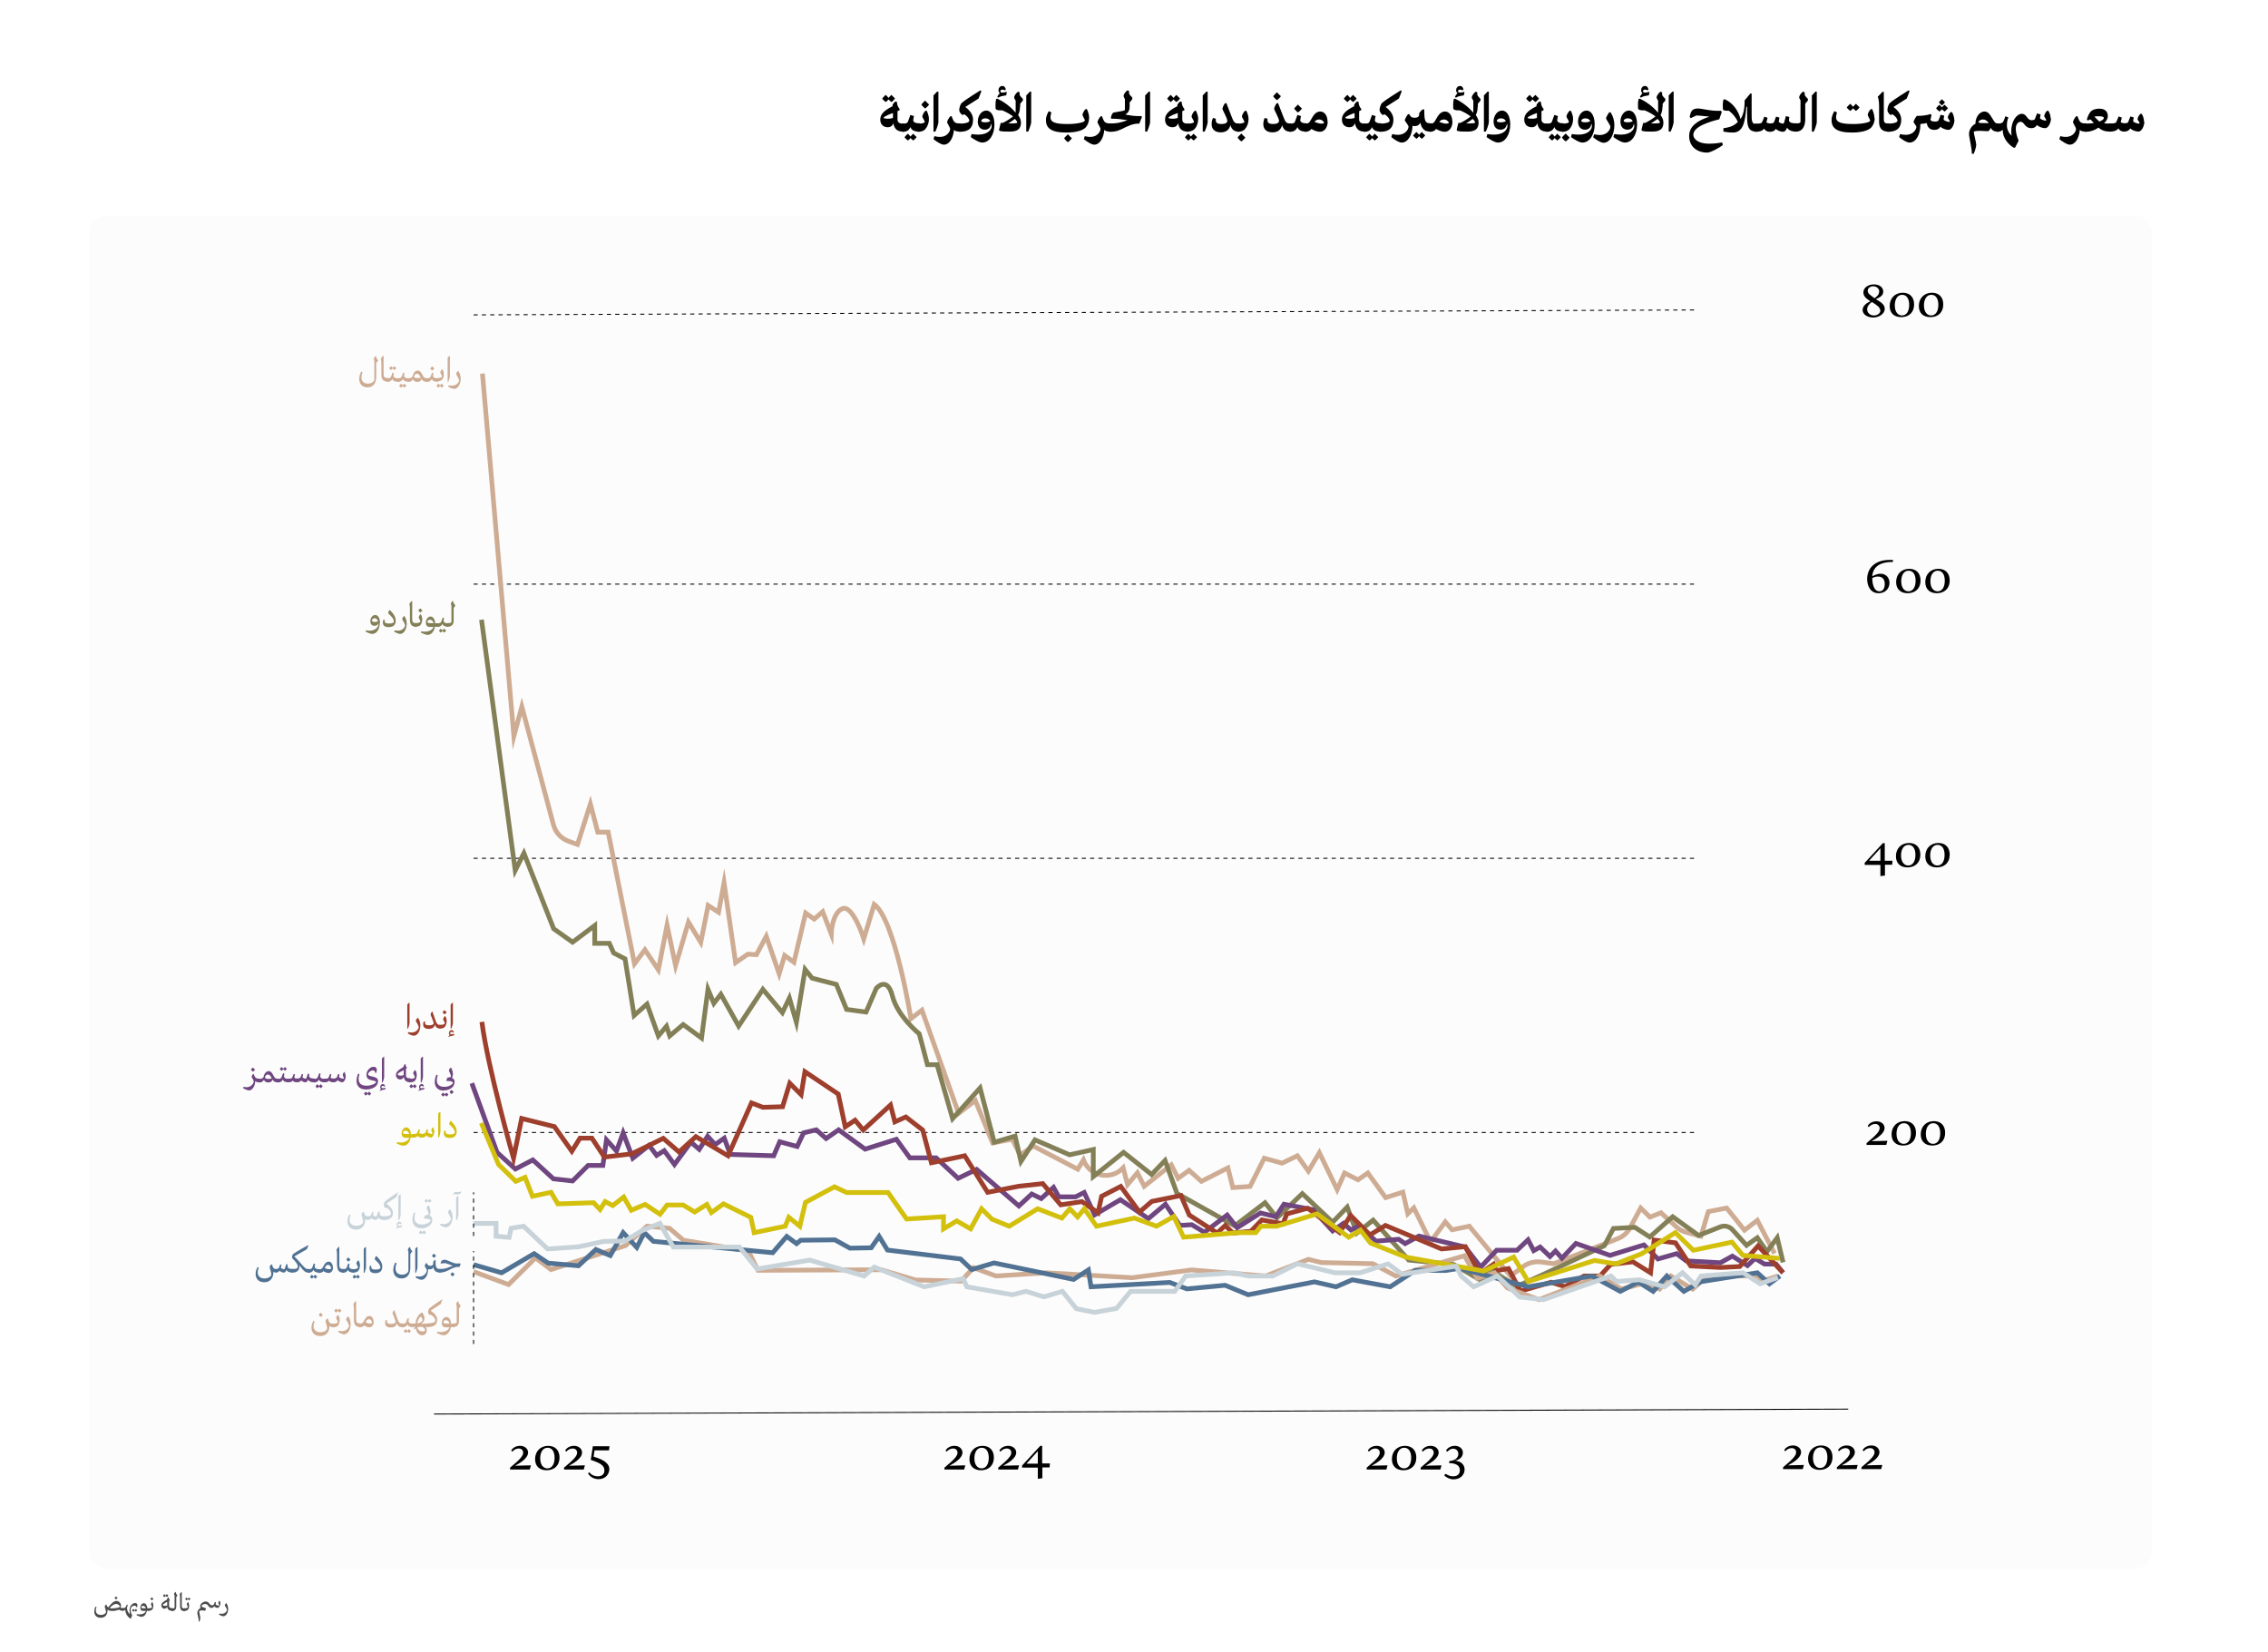 <?xml version="1.0" encoding="UTF-8"?>
<svg id="Layer_1" data-name="Layer 1" xmlns="http://www.w3.org/2000/svg" viewBox="0 0 119.78 87.24">
  <defs>
    <style>
      .cls-1 {
        stroke: #d3c00d;
      }

      .cls-1, .cls-2, .cls-3, .cls-4, .cls-5, .cls-6, .cls-7, .cls-8, .cls-9 {
        fill: none;
        stroke-miterlimit: 10;
      }

      .cls-1, .cls-2, .cls-4, .cls-6, .cls-7, .cls-8, .cls-9 {
        stroke-width: .25px;
      }

      .cls-2 {
        stroke: #838058;
      }

      .cls-3, .cls-5 {
        stroke: #000;
        stroke-width: .05px;
      }

      .cls-10 {
        fill: #517293;
      }

      .cls-11 {
        fill: #c7d2d9;
      }

      .cls-4 {
        stroke: #9e3f2d;
      }

      .cls-12 {
        fill: #6f467f;
      }

      .cls-13 {
        fill: #e2e2e2;
        opacity: .12;
      }

      .cls-5 {
        stroke-dasharray: .22;
      }

      .cls-6 {
        stroke: #ceac93;
      }

      .cls-7 {
        stroke: #c7d2d9;
      }

      .cls-14 {
        fill: #838058;
      }

      .cls-8 {
        stroke: #517293;
      }

      .cls-15 {
        fill: #ceac93;
      }

      .cls-16 {
        fill: #9e3f2d;
      }

      .cls-17 {
        fill: #d3c00d;
      }

      .cls-9 {
        stroke: #6f467f;
      }

      .cls-18 {
        fill: #4c4c4c;
      }
    </style>
  </defs>
  <rect class="cls-13" x="4.69" y="11.38" width="108.96" height="71.46" rx=".9" ry=".9"/>
  <g>
    <path d="M47.74,6.53v.42h-.05c-.26,0-.45-.1-.51-.44-.01.03-.03.06-.04.08-.05.08-.13.13-.25.13-.25,0-.4-.16-.4-.41s.17-.42.43-.58c.08-.05.16-.09.22-.12v-.08s.09-.15.16-.17l.07.02v.02c.01.14.05.25.14.35v.07s-.06.03-.11.05c0,.18,0,.35,0,.43,0,.14.07.23.29.23h.05ZM46.59,5.21s.09-.12.19-.2c0,0,.06.07.15.16.03-.04.09-.11.15-.16,0,0,.08.09.19.19-.07.11-.19.19-.19.19-.07-.05-.12-.1-.15-.14-.07.08-.15.14-.15.14-.11-.08-.19-.18-.19-.18ZM47.16,6.24v-.27c-.08.03-.17.06-.26.1-.11.05-.23.11-.23.15,0,.03.09.05.23.05.12,0,.2-.02.25-.04Z"/>
    <path d="M48.57,6.53v.42h-.05c-.26,0-.39-.1-.44-.24-.06.15-.18.25-.39.25h-.05v-.43h.05c.16,0,.22-.03.25-.08.02-.04.07-.19.14-.38l.19.06s-.04.17-.04.22c0,.08.09.16.29.16h.05ZM48.41,7.24c-.07.1-.18.18-.18.18-.07-.05-.12-.1-.14-.13-.06.08-.14.13-.14.13-.11-.08-.18-.17-.18-.17,0,0,.08-.11.18-.19,0,0,.06.07.14.15.03-.04.08-.1.14-.15,0,0,.08.09.18.18Z"/>
    <path d="M48.88,6.81c-.08.09-.21.15-.37.15h-.05v-.43h.05c.19,0,.33-.04.33-.09,0-.06-.13-.24-.13-.28,0-.08.09-.25.17-.31h.06s.12.21.12.44c0,.18-.06.38-.18.51ZM48.66,5.52s.1-.12.2-.21c0,0,.09.11.21.21-.08.12-.21.21-.21.21-.13-.09-.2-.21-.2-.21Z"/>
    <path d="M49.56,6.44c0,.13-.12.43-.16.51h-.1v-1.91l.19-.2h.07v1.6Z"/>
    <path d="M50.74,6.53v.42h-.05c-.17,0-.25-.03-.31-.09-.03.41-.23.78-.53.78-.15,0-.38-.16-.55-.29l.05-.16c.08.02.17.04.3.04.38,0,.53-.3.53-.41,0-.1-.16-.31-.16-.37,0-.06.1-.24.17-.31h.07c.03.08.05.15.09.22.05.1.13.16.33.16h.05Z"/>
    <path d="M51.67,5.21s-.4.25-.69.44c.31.23.41.46.41.67,0,.4-.2.64-.69.64h-.05v-.43h.05c.27,0,.49-.06.49-.15,0-.11-.09-.23-.27-.35l-.06.04h-.04c-.11-.08-.16-.19-.16-.26,0-.09.05-.31.14-.38.17-.16.98-.66.98-.66l.05.05-.16.41Z"/>
    <path d="M52.52,6.57c0,.53-.26.96-.65.96-.17,0-.46-.19-.6-.29l.04-.16s.19.03.36.03c.53,0,.7-.29.7-.44,0-.05,0-.1-.02-.14-.01.07-.04.14-.07.19-.05.08-.15.13-.27.13-.25,0-.37-.19-.37-.43,0-.29.18-.58.45-.58s.43.32.43.73ZM52.3,6.39c-.06-.1-.15-.14-.26-.14-.14,0-.22.08-.22.13,0,.03.04.08.2.08.11,0,.21-.02.27-.06Z"/>
    <path d="M53.87,5.64c0,.17-.04.32-.1.44.07.09.15.23.15.39,0,.37-.22.48-.59.48-.24,0-.42,0-.54-.04l-.03-.05.09-.37h.11c.11-.05.37-.2.54-.34-.15-.12-.35-.23-.56-.32-.11,0-.23,0-.32-.04l-.04-.06c0-.1-.02-.33.03-.5l.06-.02c.42.2.75.48.97.74,0-.03,0-.06,0-.1v-.54c-.05-.06-.08-.13-.08-.18,0-.06.11-.23.21-.29l.08.04v.1c0,.06.03.1.17.24v.09l-.14.17v.15ZM52.8,4.93s-.07-.09-.07-.15c0-.12.07-.24.21-.24.13,0,.17.13.18.19l-.06.04s-.07-.04-.12-.04c-.07,0-.11.05-.11.09,0,.03.02.07.11.07.07,0,.16-.02.23-.04v.03s-.03.16-.03.16c-.08,0-.17.03-.24.04-.09.02-.12.04-.18.08l-.05-.05c.04-.08.08-.14.12-.17ZM53.72,6.46c0-.05-.06-.12-.12-.18-.1.08-.23.16-.35.24.06,0,.12,0,.18,0,.1,0,.3-.01.3-.05Z"/>
    <path d="M54.46,6.44c0,.13-.12.43-.16.51h-.1v-1.91l.19-.2h.07v1.6Z"/>
    <path d="M57.3,6.38c0-.07-.13-.26-.13-.31,0-.08.09-.25.17-.31h.06s.12.22.12.46c0,.21-.07.39-.19.52-.15.15-.49.26-1.02.26-.83,0-1.07-.26-1.07-.66,0-.21.1-.39.15-.47l.14.07s-.05.13-.05.25c0,.28.28.36.92.36.5,0,.88-.1.88-.17ZM56.2,7.3s.1-.12.2-.21c0,0,.09.11.21.21-.08.12-.21.21-.21.21-.13-.09-.2-.21-.2-.21Z"/>
    <path d="M58.68,6.53v.42h-.05c-.17,0-.25-.03-.31-.09-.03.41-.23.78-.53.78-.15,0-.38-.16-.55-.29l.05-.16c.08.02.17.04.3.04.38,0,.53-.3.53-.41,0-.1-.16-.31-.16-.37,0-.06.1-.24.17-.31h.07c.03.08.05.15.09.22.05.1.13.16.33.16h.05Z"/>
    <path d="M60.31,6.18l-.14.35h-.07c-.25,0-.47.1-.7.21-.28.14-.44.22-.77.22h-.05v-.42l.05-.02c.3,0,.47-.03.7-.1.06-.02.14-.04.22-.07-.26-.04-.54-.09-.86-.08l-.02-.06s.05-.26.16-.27c.37-.06.58-.09.58-.14v-.57c-.04-.06-.07-.13-.07-.17,0-.06.1-.23.21-.29l.08.04v.1c0,.06.03.1.17.24v.09l-.14.17v.22c0,.16-.04.31-.23.42.23.04.51.1.85.08l.04.07Z"/>
    <path d="M60.74,6.44c0,.13-.12.43-.16.51h-.1v-1.91l.19-.2h.07v1.6Z"/>
    <path d="M62.78,6.53v.42h-.05c-.26,0-.45-.1-.51-.44-.01.03-.03.06-.04.08-.05.08-.13.13-.25.13-.25,0-.4-.16-.4-.41s.17-.42.43-.58c.08-.05.16-.09.22-.12v-.08s.09-.15.16-.17l.07.02v.02c.01.14.05.25.14.35v.07s-.06.03-.11.05c0,.18,0,.35,0,.43,0,.14.07.23.29.23h.05ZM61.64,5.21s.09-.12.19-.2c0,0,.06.07.15.16.03-.04.09-.11.15-.16,0,0,.08.09.19.19-.07.11-.19.19-.19.19-.07-.05-.12-.1-.15-.14-.07.08-.15.14-.15.14-.11-.08-.19-.18-.19-.18ZM62.2,6.24v-.27c-.08.03-.17.06-.26.1-.11.05-.23.11-.23.15,0,.03.09.05.23.05.12,0,.2-.02.25-.04Z"/>
    <path d="M63.22,7.24c-.07.1-.18.18-.18.18-.07-.05-.12-.1-.14-.13-.06.08-.14.13-.14.13-.11-.08-.18-.17-.18-.17,0,0,.08-.11.18-.19,0,0,.06.07.14.15.03-.04.08-.1.14-.15,0,0,.08.09.18.18ZM62.73,6.96h-.05v-.43h.05c.19,0,.33-.04.33-.09,0-.06-.13-.24-.13-.28,0-.08.09-.25.17-.31h.06s.12.21.12.44c0,.18-.06.38-.18.51-.08.09-.21.15-.37.15Z"/>
    <path d="M63.78,6.44c0,.13-.12.43-.16.51h-.1v-1.91l.19-.2h.07v1.6Z"/>
    <path d="M65.45,6.53v.42h-.05c-.2,0-.34-.09-.42-.34-.01.06-.04.13-.07.17-.08.13-.23.21-.44.21-.35,0-.48-.21-.48-.43,0-.14.03-.24.07-.33l.15.04s0,.06,0,.09c0,.13.1.19.29.19s.32-.05.32-.17c0-.13-.26-.58-.26-.63,0-.03.05-.2.14-.3h.07l.24.62c.14.35.16.45.38.45h.05Z"/>
    <path d="M65.76,6.81c-.08.09-.21.15-.37.15h-.05v-.43h.05c.19,0,.33-.04.33-.09,0-.06-.13-.24-.13-.28,0-.08.09-.25.17-.31h.06s.12.21.12.44c0,.18-.06.38-.18.51ZM65.36,7.26s.1-.12.2-.21c0,0,.09.11.21.21-.08.12-.21.21-.21.21-.13-.09-.2-.21-.2-.21Z"/>
    <path d="M68.18,6.53v.42h-.05c-.2,0-.34-.09-.42-.34-.01.06-.04.13-.07.17-.08.13-.23.21-.44.21-.35,0-.48-.21-.48-.43,0-.14.03-.24.07-.33l.15.04s0,.06,0,.09c0,.13.1.19.29.19s.32-.05.32-.17c0-.13-.26-.58-.26-.63,0-.03.05-.2.14-.3h.07l.24.62c.14.35.16.45.38.45h.05ZM67.24,5.08s.1-.12.2-.21c0,0,.09.11.21.21-.08.12-.21.21-.21.21-.13-.09-.2-.21-.2-.21Z"/>
    <path d="M69.01,6.53v.42h-.05c-.26,0-.39-.1-.44-.24-.06.15-.18.25-.39.25h-.05v-.43h.05c.16,0,.22-.03.25-.08.02-.04.07-.19.14-.38l.19.06s-.04.17-.04.22c0,.08.09.16.29.16h.05ZM68.35,5.73s.1-.12.2-.21c0,0,.09.11.21.21-.08.12-.21.21-.21.21-.13-.09-.2-.21-.2-.21Z"/>
    <path d="M70.12,6.42c0,.28-.15.54-.41.54-.14,0-.33-.07-.45-.15-.07.09-.17.15-.31.15h-.05v-.43h.05c.14,0,.2-.04.28-.2.14-.25.26-.44.5-.44.22,0,.38.22.38.52ZM69.93,6.47s-.09-.16-.26-.16c-.12,0-.2.06-.25.12.1.05.26.1.36.1.09,0,.15-.02.15-.06Z"/>
    <path d="M72.12,6.53v.42h-.05c-.26,0-.45-.1-.51-.44-.01.03-.03.06-.04.08-.05.08-.13.13-.25.13-.25,0-.4-.16-.4-.41s.17-.42.43-.58c.08-.05.16-.09.22-.12v-.08s.09-.15.16-.17l.07.02v.02c.01.14.05.25.14.35v.07s-.06.03-.11.05c0,.18,0,.35,0,.43,0,.14.07.23.29.23h.05ZM70.97,5.21s.09-.12.19-.2c0,0,.06.07.15.16.03-.04.09-.11.15-.16,0,0,.08.09.19.19-.07.11-.19.19-.19.19-.07-.05-.12-.1-.15-.14-.07.08-.15.14-.15.14-.11-.08-.19-.18-.19-.18ZM71.54,6.24v-.27c-.08.03-.17.06-.26.1-.11.05-.23.11-.23.15,0,.03.09.05.23.05.12,0,.2-.02.25-.04Z"/>
    <path d="M72.95,6.53v.42h-.05c-.26,0-.39-.1-.44-.24-.06.15-.18.25-.39.25h-.05v-.43h.05c.16,0,.22-.03.25-.08.02-.04.07-.19.14-.38l.19.06s-.04.17-.04.22c0,.08.09.16.29.16h.05ZM72.79,7.24c-.07.1-.18.18-.18.18-.07-.05-.12-.1-.14-.13-.06.08-.14.13-.14.13-.11-.08-.18-.17-.18-.17,0,0,.08-.11.18-.19,0,0,.06.07.14.15.03-.04.08-.1.14-.15,0,0,.08.09.18.18Z"/>
    <path d="M73.87,5.21s-.4.25-.69.44c.31.23.41.46.41.67,0,.4-.2.64-.69.64h-.05v-.43h.05c.27,0,.49-.06.49-.15,0-.11-.09-.23-.27-.35l-.06.04h-.04c-.11-.08-.16-.19-.16-.26,0-.09.05-.31.14-.38.17-.16.98-.66.98-.66l.05.05-.16.41Z"/>
    <path d="M75.6,6.53v.42h-.05c-.21,0-.32-.05-.41-.17-.06-.07-.1-.18-.13-.3-.05.12-.15.18-.29.18-.05,0-.09,0-.12-.02-.01.44-.22.89-.57.89-.15,0-.38-.15-.55-.29l.05-.16c.08.02.17.04.3.04.41,0,.56-.31.56-.43,0-.08-.2-.29-.2-.34s.12-.26.17-.32h.07c.07.14.12.19.29.19.13,0,.22-.05.23-.15v-.09s.11-.17.21-.21l.06.02c0,.63.05.72.33.72h.05ZM75.27,7.15c-.07.1-.18.18-.18.18-.07-.05-.12-.1-.14-.14-.06.08-.14.14-.14.14-.11-.08-.18-.17-.18-.17,0,0,.08-.11.18-.19,0,0,.06.07.14.15.03-.04.08-.1.14-.15,0,0,.08.09.18.18Z"/>
    <path d="M76.71,6.42c0,.28-.15.54-.41.54-.14,0-.33-.07-.45-.15-.07.09-.17.15-.31.15h-.05v-.43h.05c.14,0,.2-.04.28-.2.14-.25.26-.44.5-.44.22,0,.38.22.38.52ZM76.52,6.47s-.09-.16-.26-.16c-.12,0-.2.06-.25.12.1.05.26.1.36.1.09,0,.15-.02.15-.06Z"/>
    <path d="M78.04,5.64c0,.17-.04.32-.1.44.07.09.15.23.15.39,0,.37-.22.48-.59.48-.24,0-.42,0-.54-.04l-.03-.05.09-.37h.11c.11-.05.37-.2.54-.34-.15-.12-.35-.23-.56-.32-.11,0-.23,0-.32-.04l-.04-.06c0-.1-.02-.33.03-.5l.06-.02c.42.2.75.48.97.74,0-.03,0-.06,0-.1v-.54c-.05-.06-.08-.13-.08-.18,0-.06.11-.23.21-.29l.08.04v.1c0,.06.03.1.17.24v.09l-.14.17v.15ZM76.97,4.93s-.07-.09-.07-.15c0-.12.07-.24.21-.24.13,0,.17.13.18.19l-.06.04s-.07-.04-.12-.04c-.07,0-.11.05-.11.09,0,.03.02.07.11.07.07,0,.16-.02.23-.04v.03s-.03.16-.03.16c-.08,0-.17.03-.24.04-.09.02-.12.04-.18.08l-.05-.05c.04-.08.08-.14.12-.17ZM77.9,6.46c0-.05-.06-.12-.12-.18-.1.08-.23.16-.35.24.06,0,.12,0,.18,0,.1,0,.3-.01.3-.05Z"/>
    <path d="M78.63,6.44c0,.13-.12.43-.16.51h-.1v-1.91l.19-.2h.07v1.6Z"/>
    <path d="M79.76,6.57c0,.53-.26.96-.65.96-.17,0-.46-.19-.6-.29l.04-.16s.19.03.36.03c.53,0,.7-.29.7-.44,0-.05,0-.1-.02-.14-.01.07-.04.14-.07.19-.05.08-.15.13-.27.13-.25,0-.37-.19-.37-.43,0-.29.18-.58.45-.58s.43.32.43.73ZM79.53,6.39c-.06-.1-.15-.14-.26-.14-.14,0-.22.08-.22.13,0,.03.04.08.2.08.11,0,.21-.02.27-.06Z"/>
    <path d="M81.75,6.53v.42h-.05c-.26,0-.45-.1-.51-.44-.01.03-.03.06-.04.08-.05.08-.13.13-.25.13-.25,0-.4-.16-.4-.41s.17-.42.43-.58c.08-.05.16-.09.22-.12v-.08s.09-.15.16-.17l.07.02v.02c.01.14.05.25.14.35v.07s-.06.03-.11.05c0,.18,0,.35,0,.43,0,.14.07.23.29.23h.05ZM80.6,5.21s.09-.12.19-.2c0,0,.06.07.15.16.03-.04.09-.11.15-.16,0,0,.08.09.19.19-.07.11-.19.19-.19.19-.07-.05-.12-.1-.15-.14-.07.08-.15.14-.15.14-.11-.08-.19-.18-.19-.18ZM81.17,6.24v-.27c-.08.03-.17.06-.26.1-.11.05-.23.11-.23.15,0,.03.09.05.23.05.12,0,.2-.02.25-.04Z"/>
    <path d="M82.58,6.53v.42h-.05c-.26,0-.39-.1-.44-.24-.06.15-.18.25-.39.25h-.05v-.43h.05c.16,0,.22-.03.25-.08.02-.04.07-.19.14-.38l.19.06s-.04.17-.04.22c0,.08.09.16.29.16h.05ZM82.43,7.24c-.07.1-.18.18-.18.18-.07-.05-.12-.1-.14-.13-.06.08-.14.13-.14.13-.11-.08-.18-.17-.18-.17,0,0,.08-.11.18-.19,0,0,.06.07.14.15.03-.04.08-.1.14-.15,0,0,.08.09.18.18Z"/>
    <path d="M82.9,6.81c-.08.09-.21.15-.37.15h-.05v-.43h.05c.19,0,.33-.04.33-.09,0-.06-.13-.24-.13-.28,0-.08.09-.25.17-.31h.06s.12.21.12.44c0,.18-.06.38-.18.51ZM82.49,7.26s.1-.12.2-.21c0,0,.09.11.21.21-.08.12-.21.21-.21.21-.13-.09-.2-.21-.2-.21Z"/>
    <path d="M84.22,6.57c0,.53-.26.96-.65.96-.17,0-.46-.19-.6-.29l.04-.16s.19.03.36.03c.53,0,.7-.29.7-.44,0-.05,0-.1-.02-.14-.01.07-.04.14-.07.19-.05.08-.15.13-.27.13-.25,0-.37-.19-.37-.43,0-.29.18-.58.45-.58s.43.32.43.73ZM83.99,6.39c-.06-.1-.15-.14-.26-.14-.14,0-.22.08-.22.13,0,.03.04.08.2.08.11,0,.21-.02.27-.06Z"/>
    <path d="M85.05,6.7c0-.1-.23-.39-.23-.45,0-.06.12-.26.17-.32h.07c.14.22.2.44.2.68,0,.46-.21.93-.57.93-.15,0-.38-.15-.55-.29l.05-.16c.08.02.17.04.3.04.41,0,.56-.31.56-.43Z"/>
    <path d="M86.46,6.57c0,.53-.26.96-.65.96-.17,0-.46-.19-.6-.29l.04-.16s.19.03.36.03c.53,0,.7-.29.7-.44,0-.05,0-.1-.02-.14-.01.07-.04.14-.07.19-.05.08-.15.13-.27.13-.25,0-.37-.19-.37-.43,0-.29.18-.58.45-.58s.43.32.43.73ZM86.23,6.39c-.06-.1-.15-.14-.26-.14-.14,0-.22.08-.22.13,0,.03.04.08.2.08.11,0,.21-.02.27-.06Z"/>
    <path d="M87.8,5.64c0,.17-.04.32-.1.44.07.09.15.23.15.39,0,.37-.22.48-.59.48-.24,0-.42,0-.54-.04l-.03-.05.09-.37h.11c.11-.05.37-.2.54-.34-.15-.12-.35-.23-.56-.32-.11,0-.23,0-.32-.04l-.04-.06c0-.1-.02-.33.03-.5l.06-.02c.42.2.75.48.97.74,0-.03,0-.06,0-.1v-.54c-.05-.06-.08-.13-.08-.18,0-.06.11-.23.21-.29l.08.04v.1c0,.06.03.1.17.24v.09l-.14.17v.15ZM86.74,4.93s-.07-.09-.07-.15c0-.12.07-.24.21-.24.13,0,.17.13.18.19l-.06.04s-.07-.04-.12-.04c-.07,0-.11.05-.11.09,0,.03.02.07.11.07.07,0,.16-.02.23-.04v.03s-.03.16-.03.16c-.08,0-.17.03-.24.04-.09.02-.12.04-.18.08l-.05-.05c.04-.08.08-.14.12-.17ZM87.66,6.46c0-.05-.06-.12-.12-.18-.1.08-.23.16-.35.24.06,0,.12,0,.18,0,.1,0,.3-.01.3-.05Z"/>
    <path d="M88.39,6.44c0,.13-.12.43-.16.51h-.1v-1.91l.19-.2h.07v1.6Z"/>
    <path d="M90.99,7.66c-.13.11-.64.4-.82.4-.55,0-.96-.32-.96-.88,0-.52.44-.81,1.07-1.02-.26-.02-.51-.06-.69-.06l-.3.14-.05-.06c.02-.14.06-.27.12-.34.05-.06.16-.11.29-.11.28,0,.68.15,1.24.12l.04.07-.13.38c-.47.12-1.37.37-1.37.82,0,.22.26.47.82.47.4,0,.7-.07.7-.07l.04.15Z"/>
    <path d="M92.8,6.53v.42h-.05c-.45,0-.48-.35-.48-.84v-.47h-.04c-.06.8-.17,1.36-.71,1.36-.25,0-.5-.05-.5-.05v-.18c.18-.02.49-.07.72-.29l.04-.04c-.09-.23-.29-.46-.47-.59-.1,0-.2,0-.28-.03l-.04-.06c0-.1-.02-.33.03-.5l.06-.02c.44.18.75.64.84,1.05.15-.22.22-.51.22-.99l.3-.36h.07v1.19c0,.36.07.42.25.42h.05Z"/>
    <path d="M94.9,6.53v.42h-.05c-.24,0-.39-.08-.47-.21-.06.17-.13.22-.23.22-.13,0-.34-.1-.36-.16-.06.11-.16.16-.31.16-.19,0-.28-.1-.31-.17-.09.12-.23.17-.44.17h-.05v-.43h.05c.16,0,.3,0,.33-.08.06-.13.09-.21.12-.29l.17.06-.06.25s.1.05.21.05c.08,0,.17-.02.18-.05.03-.06.06-.16.12-.31l.18.05s-.04.17-.04.22c0,.04.16.1.24.1.04,0,.05-.08.14-.4l.18.05s-.02.12-.02.17c0,.1.12.17.35.16h.05Z"/>
    <path d="M95.48,5.31l-.14.17v.82c0,.31-.11.65-.49.65h-.05v-.43h.05c.14,0,.24-.03.24-.08v-1.14c-.04-.06-.07-.13-.07-.17,0-.06.1-.23.21-.29l.08.04v.1c0,.06.03.1.17.24v.09Z"/>
    <path d="M95.95,6.44c0,.13-.12.43-.16.51h-.1v-1.91l.19-.2h.07v1.6Z"/>
    <path d="M99.01,6.22c0,.21-.07.39-.19.52-.15.15-.49.26-1.02.26-.83,0-1.07-.26-1.07-.66,0-.21.1-.39.15-.47l.14.07s-.05.13-.05.25c0,.28.28.36.92.36.5,0,.88-.1.88-.17,0-.07-.13-.26-.13-.31,0-.08.09-.25.17-.31h.06s.12.22.12.46ZM97.53,5.68s.09-.12.19-.2c0,0,.06.07.15.16.03-.04.09-.11.15-.16,0,0,.08.09.19.19-.07.1-.19.19-.19.19-.07-.05-.12-.11-.15-.14-.07.08-.15.14-.15.14-.11-.08-.19-.18-.19-.18Z"/>
    <path d="M99.24,6.43v-.87c0-.3-.07-.45-.07-.45,0,0,.15-.16.25-.26h.07v1.44c0,.16.03.23.23.23h.05v.43h-.05c-.29,0-.48-.14-.48-.51Z"/>
    <path d="M100.69,5.21s-.4.25-.69.44c.31.23.41.46.41.67,0,.4-.2.64-.69.64h-.05v-.43h.05c.27,0,.49-.06.49-.15,0-.11-.09-.23-.27-.35l-.06.04h-.04c-.11-.08-.16-.19-.16-.26,0-.09.05-.31.14-.38.17-.16.98-.66.98-.66l.05.05-.16.41Z"/>
    <path d="M103.22,6.33c0,.23-.14.53-.31.53-.14,0-.35-.08-.43-.17-.06.11-.16.17-.32.17-.3,0-.38-.21-.4-.36-.1.02-.21.04-.34.05v.06c0,.45-.21.92-.57.92-.15,0-.38-.15-.55-.29l.05-.16c.08.02.17.04.3.04.41,0,.56-.3.56-.42,0-.06-.15-.22-.15-.26,0-.06.12-.26.17-.32h.07c.27,0,.54-.05.66-.1l.05.06s-.03.14-.06.25c.04.06.12.09.24.09.08,0,.16-.02.18-.05.03-.06.07-.16.12-.31l.19.05c-.02.08-.03.16-.03.2,0,.06.23.13.29.13.03,0,.04-.01.04-.02,0-.05-.11-.18-.11-.22,0-.07.09-.23.15-.28h.07c.03.05.12.21.12.41ZM102.25,5.72s.08-.11.18-.19c0,0,.05.07.13.14.03-.04.08-.09.14-.14,0,0,.08.09.18.18-.07.1-.18.18-.18.18-.06-.04-.11-.09-.14-.12-.06.07-.13.12-.13.12-.11-.08-.18-.17-.18-.17ZM102.4,5.4s.08-.09.16-.16c0,0,.07.08.16.16-.06.09-.16.17-.16.17-.09-.07-.16-.17-.16-.17Z"/>
    <path d="M105.56,6.53v.42h-.05c-.14,0-.27-.02-.38-.2-.04.12-.09.18-.16.18-.08,0-.26-.02-.39-.02-.21,0-.34.02-.34.06,0,.08.13.56.13.67,0,.17-.13.48-.13.48h-.1c0-.32-.15-.86-.15-1.05,0-.17.1-.37.25-.48.02-.02.06-.04.09-.05v-.02c0-.35.23-.63.47-.63.18,0,.27.11.43.38.13.22.16.25.29.25h.05ZM105.04,6.52c-.1-.16-.2-.21-.32-.21-.14,0-.23.1-.23.14s.1.05.24.05c.12,0,.24,0,.31.01Z"/>
    <path d="M108.32,6.24c0,.24-.14.53-.31.53-.14,0-.35-.08-.43-.17-.06.11-.16.17-.3.17-.15,0-.25-.06-.34-.17-.06-.08-.13-.17-.23-.17-.11,0-.25.12-.25.36,0,.29.1.5.15.64l-.19.37h-.07c-.3-.18-.58-.52-.58-.93v-.02c-.07.07-.16.11-.27.11h-.05v-.43h.05c.14,0,.26-.03.3-.11.03-.05.06-.14.11-.28l.16.06c-.03.08-.08.21-.08.42,0,.23.11.42.25.55-.01-.08-.02-.16-.02-.23,0-.57.3-.93.56-.93.14,0,.22.11.28.19.09.12.16.15.24.15.07,0,.15-.02.16-.05.03-.06.07-.16.12-.31l.19.05c-.01.08-.03.16-.03.2,0,.06.23.13.29.13.03,0,.04-.01.04-.02,0-.05-.11-.18-.11-.22,0-.07.09-.23.15-.28h.07c.03.05.12.2.12.41Z"/>
    <path d="M110.2,6.53v.42h-.05c-.17,0-.25-.03-.31-.09-.03.41-.23.78-.53.78-.15,0-.38-.16-.55-.29l.05-.16c.08.02.17.04.3.04.38,0,.53-.3.53-.41,0-.1-.16-.31-.16-.37,0-.06.1-.24.17-.31h.07c.03.08.05.15.09.22.05.1.13.16.33.16h.05Z"/>
    <path d="M111.5,6.53v.42h-.05c-.21,0-.42-.03-.62-.21-.22.15-.44.22-.68.22h-.05v-.43h.05c.18,0,.32-.02.43-.03-.12-.15-.17-.19-.21-.19-.04,0-.08.06-.08.06l-.08-.06c.08-.26.17-.38.22-.43.06-.06.19-.14.45-.14.25,0,.44.12.44.39,0,.14-.08.27-.2.38.11.01.22.02.32.02h.05ZM110.85,6.14c-.1,0-.18,0-.24.02.09.08.18.19.26.26.19-.07.24-.14.24-.19,0-.05-.06-.09-.26-.09Z"/>
    <path d="M113.25,6.42c0,.23-.14.53-.31.53-.14,0-.36-.08-.43-.17-.07.11-.17.17-.32.17-.19,0-.28-.1-.31-.17-.09.12-.23.17-.44.17h-.05v-.43h.05c.16,0,.3,0,.33-.08.06-.13.09-.21.12-.29l.17.06-.06.25s.1.05.21.05c.08,0,.17-.02.18-.05.03-.06.06-.16.12-.31l.18.05c-.02.08-.03.16-.03.2,0,.06.23.13.3.13.03,0,.04-.01.04-.02,0-.05-.11-.18-.11-.22,0-.07.09-.23.15-.28h.07c.03.05.12.2.12.41Z"/>
  </g>
  <line class="cls-3" x1="22.92" y1="74.68" x2="97.61" y2="74.42"/>
  <line class="cls-5" x1="25.01" y1="59.81" x2="89.52" y2="59.81"/>
  <line class="cls-5" x1="25.01" y1="45.33" x2="89.52" y2="45.33"/>
  <line class="cls-5" x1="25.01" y1="30.85" x2="89.52" y2="30.85"/>
  <line class="cls-5" x1="25.01" y1="16.63" x2="89.52" y2="16.37"/>
  <path class="cls-6" d="M93.72,66.2l-.91-1.75-.68.52-.94-1.17-.97.19-.39,1.3-.78-.21c-.19-.05-.37-.15-.52-.29l-.81-.74-.58.23-.49-.48-.56,1.04c-.14.27-.37.47-.66.58l-3.36,1.32-.69-.09c-.33-.04-.66.04-.92.23l-.69.51-2.17-2.63-.91.19-.36-.42-.78,1.06-.88-1.8-.32.31-.26-1.14-.91.29-.94-1.3-.52.36-.71-.36-.39.88-.94-1.95-.58.97-.58-.81-.81.39-.94-.26-.75,1.49-.91.06-.26-1.04-1.4.71-.65-.58-.58.42-.36-.71-1.43,1.13-.36-.71-.52.62-.23-.88h0c-.65.68-1.77.45-2.1-.42h0s-.3.49-.3.49l-2.36-1.23-.68.49-.42-.84-1.04.19-.91-2.24-.88.68-1.94-5.45-.58.45s-.84-5.23-1.94-6.04l-.55,1.82s-.58-1.82-1.13-1.59-.59,1.33-.59,1.33l-.45-1.17-.45.39-.45-.32-.62,2.6-.49-.36-.29.97-.68-1.98-.52.97-.45-.03-.65.45-.61-4.22-.29,1.56-.55-.36-.39,1.95-.65-1.07-.68,2.3-.45-2.14-.46,2.36-.71-1.06-.55.74-1.39-6.95h-.55s-.39-1.49-.39-1.49l-.68,2.14-.47-.17c-.39-.14-.69-.46-.8-.87l-1.67-6.24-.42,1.56-1.66-19.15"/>
  <path class="cls-2" d="M94.17,66.67l-.31-1.3-.54.73-.51-.73-.57.4-.75-.83c-.16-.17-.4-.23-.62-.15l-1.16.46-1.37-.99-1.21,1.07-.79-.51-1.13.06-.48.91-3.38,1.59-1.25.56-1.48-.94-.34.66-1.51-.88-2.37-.23-1.88-2.11-.86.68-.51-1.37-.77.8-1.6-1.51-1.34,1.28-.63-.8-1.6,1.22-3.05-1.71-.63-1.74-.71.74-1.48-1.17-1.6,1.28v-1.43s-1.25.28-1.25.28l-1.83-.79-.74,1.14-.31-1.34-1.1.33-.75-2.87-1.45,1.62-.82-2.85h-.51l-.43-1.63s-1.14-.91-1.42-2-.85-.4-.85-.4l-.54,1.25-1.03-.14-.54-1.32-1.28-.33-.37-.46-.46,2.79-.37-1.28-.37.77-1.03-1.23-1.28,1.94-.94-1.68-.37.48-.31-.74-.34,2.57-.97-.71-.71.6-.17-.51-.43.51-.6-1.68-.68.6-.48-2.99-.6-.31-.23-.51h-.77v-.94s-1.17.88-1.17.88l-1-.71-1.57-3.99-.46.91-1.78-13.24"/>
  <polyline class="cls-9" points="94.17 67.22 93.8 66.76 93.19 66.76 92.69 66.46 92.29 66.84 91.49 66.34 90.86 66.69 89.05 66.59 88.55 66.21 87.56 66.49 86.82 65.75 85.03 66.3 83.23 65.67 82.49 66.45 82.15 66.07 81.86 66.36 81.34 65.86 81 66.05 80.7 65.48 80.12 66.03 79.04 66.03 78.2 66.92 77.38 65.86 74.94 65.28 74.21 65.68 73.87 65.45 72.67 65.55 71.77 64.73 71.35 64.96 70.95 64.61 70.38 65.01 69.35 63.89 67.81 63.6 67.38 64.26 66.57 64.06 65.34 64.84 64.81 64.17 63.61 65.08 62.94 64.68 62.31 64.72 61.55 63.6 60.65 64.36 59.17 63.36 57.81 64.16 57.26 62.98 56.8 63.21 55.92 63.21 55.64 62.71 54.99 63.3 54.49 63.06 53.81 63.69 51.58 61.76 50.6 62.23 49.44 61.15 48.05 61.15 47.34 60.17 45.69 60.69 44.29 59.67 43.63 60.13 43.11 59.67 42.44 59.83 42.1 60.55 41.18 60.3 40.86 61.04 38.57 60.97 38.25 60.11 37.77 60.45 37.37 60.01 36.93 60.7 36.49 60.32 35.62 61.5 35.08 60.77 34.68 61.02 34.28 60.49 33.42 61.17 32.91 59.83 32.56 60.79 32.03 60.2 31.84 61.55 31.06 61.55 30.24 62.37 29.23 62.26 28.14 61.26 27.22 61.74 26.25 60.86 24.92 57.21"/>
  <path class="cls-4" d="M94.17,67.22l-1.32-1.42-.97,1.09-1.01.05-1.58-.08-.8-1.22-1.13-.15-.19,1.73-.93-.58-1.18.14-.56.61h-.84s-1.01.56-1.01.56l-.74-.23-1.61.47-.63-1.19-.66.11-.13-.34-.74.51-.75-1.44-1.26.12-2.96-1.24-.82.5-1.02-1.03-.58.9-1.68-1.28-1.11.3-.2.52-1.12-.2-.58.6-.95.09-.4-.4-.43.4-1.47-.95-.44-1.03-1.54.31-.65.56-.99-1.35-1.01.52-.19.87-.85-.59-1.12.17-.95-1.12-1.27.14-1.64.32-1.21-1.93-1.76.37-.46-1.73-.89-.69-.58.26-.23-.89-1.44,1.32-.43-.52-.52.35-.37-1.73-1.76-1.18-.2,1.21-.6-.6-.38,1.24-1.04.03-.6-.23-1.24,2.79-1.7-1.01-.89.81-.83-.72-1.67.82-1.44.17-.66-1h-.63s-.43.69-.43.69l-.92-1.3-1.73-.43-.43,2.1s-1.37-4.81-1.67-7.2"/>
  <polyline class="cls-6" points="93.9 67.39 93.05 67.66 92.83 67.39 90.17 67.39 89.4 68.08 88.24 67.39 87.65 68.08 86.94 67.74 85.64 68.08 84.49 67.39 81.28 68.64 79.61 68.02 78.93 67.22 78.02 67.52 77.34 66.32 73.72 67.39 72.5 66.74 69.78 66.68 69.1 66.51 66.84 67.39 62.93 67.07 59.79 67.48 55.26 67.22 52.6 67.39 51.41 66.95 50.76 67.66 48.35 67.6 46.54 67.06 40.03 67.09 39.52 66.07 36.09 65.5 35.36 64.87 34.17 64.76 33.04 65.78 29.1 67.05 28.28 66.43 26.86 67.84 25.01 67.16"/>
  <polyline class="cls-8" points="94 67.39 93.45 67.8 92.81 67.22 89.83 67.69 88.93 68.2 88.03 67.39 87.31 68.2 86.53 67.71 85.57 68.2 84.07 67.39 80.71 67.96 77.09 66.98 76.36 67.1 74.75 67.09 73.42 67.96 71.42 67.59 70.56 67.96 69.42 67.7 65.92 68.38 64.7 67.88 62.68 68.07 61.78 67.73 57.62 67.96 57.48 67.07 56.7 67.57 52.5 66.7 51.32 67.05 50.73 66.49 46.87 66.02 46.43 65.3 46.01 65.9 44.89 65.92 44.09 65.48 42.29 65.5 42.07 65.68 41.55 65.3 40.81 66.16 34.51 65.56 34.03 65.1 33.63 65.88 32.91 65.1 32.23 66.31 31.47 65.99 30.55 66.85 28.95 66.71 28.21 66.21 26.49 67.22 25.01 66.79"/>
  <polyline class="cls-1" points="94 66.46 92.05 66.3 91.47 65.6 89.43 66.03 88.48 65.1 86.71 66.21 85.34 66.75 84.21 66.57 80.71 67.68 79.94 66.39 78.36 67.13 74.24 66.39 72.38 65.65 71.85 64.97 71.23 65.34 69.56 64.11 67.42 64.76 66.59 64.76 66.32 65.1 65.42 65.1 62.51 65.34 61.99 64.25 61.08 64.76 59.91 64.33 57.91 64.76 57.27 63.84 56.91 64.27 56.5 63.84 56.08 64.33 54.8 63.84 53.3 64.76 52.39 64.39 51.84 63.84 51.26 64.9 50.53 64.48 49.83 64.9 49.83 64.26 47.88 64.38 46.9 62.98 44.71 62.98 44.07 62.68 42.54 63.5 42.24 64.76 41.66 64.29 41.47 64.76 39.83 65.1 39.65 64.29 38.21 63.58 37.57 64.04 37.33 63.61 36.69 64.01 36.08 63.64 35.23 63.64 34.86 64.13 34.07 63.61 33.34 63.92 32.94 63.22 32.36 63.67 31.96 63.46 31.69 63.88 31.35 63.52 29.46 63.58 29.1 62.97 28.12 63.18 27.73 62.18 27.24 62.39 26.33 61.5 25.42 59.31"/>
  <polyline class="cls-7" points="93.9 67.47 92.96 67.8 92.06 67.22 89.84 67.39 89.53 67.86 88.86 67.22 87.91 67.96 86.59 67.59 85.37 67.68 85.08 67.39 81.51 68.64 80.26 68.5 79.08 67.39 77.83 67.96 77.17 67.39 76.9 66.87 74.05 67.3 73.31 66.75 71.83 67.22 70.5 67.22 68.52 66.74 67.22 67.39 65.93 67.39 65.16 67.22 62.62 67.39 62.04 68.2 59.71 68.2 58.97 69.1 57.81 69.31 56.85 69.12 56.11 68.2 55.14 68.49 54.18 68.2 53.47 68.38 51.06 67.96 50.87 67.53 48.81 67.96 46.17 66.92 45.64 67.39 42.76 66.55 39.99 67.02 39.05 65.86 35.56 65.86 34.85 64.61 33.91 64.99 33.02 65.54 31.89 65.56 30.54 65.85 28.92 65.96 27.65 64.76 26.99 64.87 26.89 65.35 26.2 65.29 26.2 64.61 25.01 64.61"/>
  <g>
    <path d="M98.71,59.53s-.05-.03-.07-.06c.07-.14.24-.25.47-.25.26,0,.42.17.42.35,0,.31-.43.56-.69.7l.84-.02-.06.22h-1.04v-.1c.55-.45.69-.63.69-.79,0-.12-.08-.22-.24-.22-.13,0-.24.07-.32.15Z"/>
    <path d="M101.19,59.83c0,.43-.29.67-.68.67-.36,0-.61-.2-.61-.59,0-.43.3-.7.69-.7.36,0,.6.22.6.62ZM100.92,59.85c0-.32-.13-.53-.37-.53-.26,0-.39.25-.39.56,0,.35.17.53.38.53.24,0,.38-.22.38-.56Z"/>
    <path d="M102.73,59.83c0,.43-.29.67-.68.67-.36,0-.61-.2-.61-.59,0-.43.3-.7.69-.7.36,0,.6.22.6.62ZM102.47,59.85c0-.32-.13-.53-.37-.53-.26,0-.39.25-.39.56,0,.35.17.53.38.53.24,0,.38-.22.38-.56Z"/>
  </g>
  <g>
    <path d="M99.31,46.28v-.6h-.83v-.11l.96-1.04h.1v.93h.41l-.02.21h-.38v.57l-.23.03ZM99.31,45.46v-.66l-.6.66h.6Z"/>
    <path d="M101.42,45.14c0,.43-.29.67-.68.67-.36,0-.61-.2-.61-.59,0-.43.3-.7.69-.7.36,0,.6.22.6.62ZM101.16,45.15c0-.32-.13-.53-.37-.53-.26,0-.39.25-.39.56,0,.35.17.53.38.53.24,0,.38-.22.38-.56Z"/>
    <path d="M102.97,45.14c0,.43-.29.67-.68.67-.36,0-.61-.2-.61-.59,0-.43.3-.7.69-.7.36,0,.6.22.6.62ZM102.7,45.15c0-.32-.13-.53-.37-.53-.26,0-.39.25-.39.56,0,.35.17.53.38.53.24,0,.38-.22.38-.56Z"/>
  </g>
  <g>
    <path d="M98.88,30.44c.08-.05.25-.14.44-.14.3,0,.47.23.47.48,0,.28-.2.55-.57.55-.44,0-.61-.39-.61-.75,0-.51.34-1.01,1.2-1.01.05,0,.1,0,.16,0,.01.04,0,.08,0,.11-.74-.01-1.06.3-1.09.76ZM98.88,30.53h0c0,.22.05.7.38.7.21,0,.28-.2.28-.39,0-.26-.14-.39-.36-.39-.14,0-.25.05-.3.08Z"/>
    <path d="M101.43,30.66c0,.43-.29.67-.68.67-.36,0-.61-.2-.61-.59,0-.43.3-.7.69-.7.36,0,.6.22.6.62ZM101.17,30.67c0-.32-.13-.53-.37-.53-.26,0-.39.25-.39.56,0,.35.17.53.38.53.24,0,.38-.22.38-.56Z"/>
    <path d="M102.97,30.66c0,.43-.29.67-.68.67-.36,0-.61-.2-.61-.59,0-.43.3-.7.69-.7.36,0,.6.22.6.62ZM102.71,30.67c0-.32-.13-.53-.37-.53-.26,0-.39.25-.39.56,0,.35.17.53.38.53.24,0,.38-.22.38-.56Z"/>
  </g>
  <g>
    <path d="M98.37,16.37c0-.26.29-.4.41-.46-.1-.07-.37-.21-.37-.46s.24-.43.56-.43c.29,0,.49.16.49.38,0,.21-.17.3-.39.4.19.12.47.25.47.51s-.3.46-.61.46c-.27,0-.56-.14-.56-.4ZM99.3,16.39c0-.17-.23-.31-.44-.44-.15.1-.25.24-.25.39,0,.18.15.32.36.32s.34-.14.34-.27ZM99.25,15.41c0-.18-.15-.29-.32-.29s-.29.1-.29.24c0,.15.15.23.36.39.16-.12.24-.2.24-.34Z"/>
    <path d="M101.09,16.08c0,.43-.29.67-.68.67-.36,0-.61-.2-.61-.59,0-.43.3-.7.69-.7.36,0,.6.22.6.62ZM100.83,16.1c0-.32-.13-.53-.37-.53-.26,0-.39.25-.39.56,0,.35.17.53.38.53.24,0,.38-.22.38-.56Z"/>
    <path d="M102.63,16.08c0,.43-.29.67-.68.67-.36,0-.61-.2-.61-.59,0-.43.3-.7.69-.7.36,0,.6.22.6.62ZM102.37,16.1c0-.32-.13-.53-.37-.53-.26,0-.39.25-.39.56,0,.35.17.53.38.53.24,0,.38-.22.38-.56Z"/>
  </g>
  <g>
    <path d="M94.3,76.65s-.05-.03-.07-.06c.07-.14.24-.25.47-.25.26,0,.42.17.42.35,0,.31-.43.56-.69.7l.84-.02-.06.22h-1.04v-.1c.55-.45.69-.63.69-.79,0-.12-.08-.22-.24-.22-.13,0-.24.07-.32.15Z"/>
    <path d="M96.78,76.96c0,.43-.29.67-.68.67-.36,0-.61-.2-.61-.59,0-.43.3-.7.69-.7.36,0,.6.22.6.62ZM96.51,76.97c0-.32-.13-.53-.37-.53-.26,0-.39.25-.39.56,0,.35.17.53.38.53.24,0,.38-.22.38-.56Z"/>
    <path d="M97.14,76.65s-.05-.03-.07-.06c.07-.14.24-.25.47-.25.26,0,.42.17.42.35,0,.31-.43.56-.69.7l.84-.02-.06.22h-1.04v-.1c.55-.45.69-.63.69-.79,0-.12-.08-.22-.24-.22-.13,0-.24.07-.32.15Z"/>
    <path d="M98.44,76.65s-.05-.03-.07-.06c.07-.14.24-.25.47-.25.26,0,.42.17.42.35,0,.31-.43.56-.69.7l.84-.02-.06.22h-1.04v-.1c.55-.45.69-.63.69-.79,0-.12-.08-.22-.24-.22-.13,0-.24.07-.32.15Z"/>
  </g>
  <g>
    <path d="M72.31,76.67s-.05-.03-.07-.06c.07-.14.24-.25.47-.25.26,0,.42.17.42.35,0,.31-.43.56-.69.7l.84-.02-.06.22h-1.04v-.1c.55-.45.69-.63.69-.79,0-.12-.08-.22-.24-.22-.13,0-.24.07-.32.15Z"/>
    <path d="M74.8,76.98c0,.43-.29.67-.68.67-.36,0-.61-.2-.61-.59,0-.43.3-.7.69-.7.36,0,.6.22.6.62ZM74.53,76.99c0-.32-.13-.53-.37-.53-.26,0-.39.25-.39.56,0,.35.17.53.38.53.24,0,.38-.22.38-.56Z"/>
    <path d="M75.16,76.67s-.05-.03-.07-.06c.07-.14.24-.25.47-.25.26,0,.42.17.42.35,0,.31-.43.56-.69.7l.84-.02-.06.22h-1.04v-.1c.55-.45.69-.63.69-.79,0-.12-.08-.22-.24-.22-.13,0-.24.07-.32.15Z"/>
    <path d="M76.44,76.67s-.05-.03-.07-.06c.07-.14.25-.25.47-.25s.42.13.42.36c0,.2-.15.38-.43.42.36.03.52.24.52.47s-.17.52-.59.52c-.19,0-.37-.1-.48-.2.01-.04.03-.07.07-.09.11.06.22.13.39.13.2,0,.36-.09.36-.32,0-.18-.1-.37-.57-.38l.02-.11c.31-.01.47-.19.47-.37,0-.16-.11-.28-.28-.28-.12,0-.21.07-.29.15Z"/>
  </g>
  <g>
    <path d="M50.01,76.67s-.05-.03-.07-.06c.07-.14.24-.25.47-.25.26,0,.42.17.42.35,0,.31-.43.56-.69.7l.84-.02-.06.22h-1.04v-.1c.55-.45.69-.63.69-.79,0-.12-.08-.22-.24-.22-.13,0-.24.07-.32.15Z"/>
    <path d="M52.49,76.98c0,.43-.29.67-.68.67-.36,0-.61-.2-.61-.59,0-.43.3-.7.69-.7.36,0,.6.22.6.62ZM52.22,76.99c0-.32-.13-.53-.37-.53-.26,0-.39.25-.39.56,0,.35.17.53.38.53.24,0,.38-.22.38-.56Z"/>
    <path d="M52.85,76.67s-.05-.03-.07-.06c.07-.14.24-.25.47-.25.26,0,.42.17.42.35,0,.31-.43.56-.69.7l.84-.02-.06.22h-1.04v-.1c.55-.45.69-.63.69-.79,0-.12-.08-.22-.24-.22-.13,0-.24.07-.32.15Z"/>
    <path d="M54.81,78.11v-.6h-.83v-.11l.96-1.04h.1v.93h.41l-.02.21h-.38v.57l-.23.03ZM54.81,77.3v-.66l-.6.66h.6Z"/>
  </g>
  <g>
    <path d="M27.07,76.67s-.05-.03-.07-.06c.07-.14.24-.25.47-.25.26,0,.42.17.42.35,0,.31-.43.56-.69.7l.84-.02-.06.22h-1.04v-.1c.55-.45.69-.63.69-.79,0-.12-.08-.22-.24-.22-.13,0-.24.07-.32.15Z"/>
    <path d="M29.55,76.98c0,.43-.29.67-.68.67-.36,0-.61-.2-.61-.59,0-.43.3-.7.69-.7.36,0,.6.22.6.62ZM29.29,76.99c0-.32-.13-.53-.37-.53-.26,0-.39.25-.39.56,0,.35.17.53.38.53.24,0,.38-.22.38-.56Z"/>
    <path d="M29.92,76.67s-.05-.03-.07-.06c.07-.14.24-.25.47-.25.26,0,.42.17.42.35,0,.31-.43.56-.69.7l.84-.02-.06.22h-1.04v-.1c.55-.45.69-.63.69-.79,0-.12-.08-.22-.24-.22-.13,0-.24.07-.32.15Z"/>
    <path d="M31.92,77.65c0-.28-.28-.4-.72-.55l.11-.72h.88l-.03.22h-.76l-.05.33c.45.14.83.32.83.66,0,.24-.18.53-.57.53-.27,0-.47-.15-.55-.3.01-.03.04-.05.07-.06.11.15.28.21.44.21.22,0,.35-.11.35-.31Z"/>
  </g>
  <g>
    <path class="cls-15" d="M19.95,19.06l-.08.11v.73c0,.34-.17.56-.46.56-.35,0-.44-.27-.44-.44,0-.13.03-.27.11-.4l.07.03s-.06.13-.06.27c0,.15.06.34.35.34.18,0,.33-.11.33-.22v-.99s-.03-.07-.03-.09c0-.04.05-.12.09-.15l.04.02v.05s.02.06.1.15v.04Z"/>
    <path class="cls-15" d="M20.14,19.79v-.56c0-.2-.03-.3-.03-.3,0,0,.07-.08.12-.14h.03v.94c0,.16.03.23.19.23h.03v.19h-.03c-.19,0-.31-.1-.31-.36Z"/>
    <path class="cls-15" d="M21.03,19.98v.18h-.03c-.17,0-.26-.06-.28-.15-.04.09-.12.16-.27.16h-.03v-.19h.03c.12,0,.17-.03.19-.07.01-.02.05-.11.09-.23l.07.02s-.02.11-.02.15c0,.06.06.13.22.13h.03ZM20.55,19.45s.05-.06.1-.11c0,0,.04.04.09.09.02-.02.05-.06.09-.09,0,0,.04.05.1.1-.04.06-.1.1-.1.1-.04-.03-.08-.07-.09-.08-.04.05-.09.08-.09.08-.06-.04-.1-.1-.1-.1Z"/>
    <path class="cls-15" d="M21.59,19.98v.18h-.03c-.17,0-.26-.06-.28-.15-.04.09-.12.16-.27.16h-.03v-.19h.03c.12,0,.17-.03.19-.07.01-.02.05-.11.09-.23l.07.02s-.02.11-.02.15c0,.06.06.13.22.13h.03ZM21.46,20.37c-.04.06-.1.1-.1.1-.04-.03-.08-.07-.09-.08-.04.05-.09.08-.09.08-.06-.04-.1-.1-.1-.1,0,0,.05-.06.1-.11,0,0,.04.04.09.09.02-.02.05-.06.09-.09,0,0,.04.05.1.11Z"/>
    <path class="cls-15" d="M22.57,19.98v.18h-.03c-.14,0-.22-.03-.28-.15h0c-.02.11-.11.16-.22.16-.13,0-.2-.06-.23-.14-.06.1-.13.14-.25.14h-.03v-.19h.03c.12,0,.18-.03.23-.1.02-.17.14-.31.27-.31.1,0,.16.06.24.21.08.17.13.19.23.19h.03ZM22.22,19.94h0c-.07-.15-.12-.2-.2-.2-.1,0-.15.09-.15.14,0,.08.08.09.18.09.07,0,.14-.01.18-.03Z"/>
    <path class="cls-15" d="M23.12,19.98v.18h-.03c-.17,0-.26-.06-.28-.15-.04.09-.12.16-.27.16h-.03v-.19h.03c.12,0,.17-.03.19-.07.01-.02.05-.11.09-.23l.07.02s-.02.11-.02.15c0,.06.06.13.22.13h.03ZM22.72,19.46s.05-.07.11-.11c0,0,.05.05.11.11-.04.06-.11.11-.11.11-.07-.05-.11-.11-.11-.11Z"/>
    <path class="cls-15" d="M23.43,20.37c-.04.06-.1.1-.1.1-.04-.03-.08-.07-.09-.08-.04.05-.09.08-.09.08-.06-.04-.1-.1-.1-.1,0,0,.05-.06.1-.11,0,0,.04.04.09.09.02-.02.05-.06.09-.09,0,0,.04.05.1.11ZM23.09,20.16h-.03v-.19h.03c.14,0,.25-.04.25-.09s-.09-.19-.09-.22c0-.02.05-.12.09-.15h.03c.04.06.07.16.07.25,0,.12-.03.23-.09.29-.06.06-.14.09-.26.09Z"/>
    <path class="cls-15" d="M23.76,19.86c0,.08-.06.25-.08.3h-.04v-1.27l.09-.09h.03v1.06Z"/>
    <path class="cls-15" d="M24.23,20.06c0-.1-.14-.27-.14-.31,0-.04.06-.13.09-.15h.03c.09.13.12.26.12.41,0,.26-.14.53-.35.53-.06,0-.2-.05-.31-.12l.02-.07s.12.02.18.02c.27,0,.38-.22.38-.3Z"/>
  </g>
  <g>
    <path class="cls-14" d="M20.06,32.89c0,.32-.16.59-.4.59-.1,0-.25-.07-.35-.12l.02-.07s.09.02.18.02c.37,0,.48-.24.48-.36,0-.02,0-.04,0-.06,0,.04-.02.07-.04.09-.02.03-.07.07-.17.07-.15,0-.22-.1-.22-.24,0-.17.1-.33.26-.33.15,0,.25.19.25.41ZM19.96,32.8c-.03-.08-.09-.15-.17-.15-.1,0-.15.08-.15.12,0,.03.03.08.15.08.07,0,.13-.01.17-.05Z"/>
    <path class="cls-14" d="M20.22,32.88c0-.09.03-.16.03-.16l.07.02s0,.04,0,.07c0,.09.07.12.23.12.14,0,.25-.03.25-.11,0-.2-.3-.4-.3-.44,0-.02.02-.08.06-.16h.03c.15.14.31.33.31.55s-.11.35-.37.35c-.23,0-.31-.1-.31-.24Z"/>
    <path class="cls-14" d="M21.38,33c0-.1-.14-.27-.14-.31s.06-.12.09-.15h.03c.09.13.12.26.12.41,0,.26-.14.53-.35.53-.06,0-.2-.05-.31-.12l.02-.07s.12.02.18.02c.27,0,.38-.22.38-.3Z"/>
    <path class="cls-14" d="M21.65,32.74v-.56c0-.2-.03-.3-.03-.3,0,0,.07-.08.12-.14h.03v.94c0,.16.03.23.19.23h.03v.19h-.03c-.19,0-.31-.1-.31-.36Z"/>
    <path class="cls-14" d="M22.21,33.01c-.06.06-.14.09-.26.09h-.03v-.19h.03c.14,0,.25-.04.25-.09s-.09-.19-.09-.22c0-.02.05-.12.09-.15h.03c.04.06.07.16.07.25,0,.12-.03.23-.09.3ZM22.09,32.24s.05-.07.11-.11c0,0,.05.06.11.11-.04.06-.11.11-.11.11-.07-.05-.11-.11-.11-.11Z"/>
    <path class="cls-14" d="M23.12,32.92v.18h-.03s-.12,0-.12,0c-.05.27-.2.43-.39.43-.1,0-.25-.07-.35-.12l.02-.07s.09.02.18.02c.28,0,.42-.13.47-.25h-.19c-.15,0-.22-.08-.22-.23s.1-.32.25-.32c.14,0,.24.17.24.36h.14ZM22.72,32.91h.18c-.03-.11-.1-.18-.19-.18-.09,0-.14.07-.14.11,0,.03.03.07.15.07Z"/>
    <path class="cls-14" d="M23.68,32.92v.18h-.03c-.17,0-.26-.06-.28-.15-.04.09-.12.16-.27.16h-.03v-.19h.03c.12,0,.17-.03.19-.07.01-.02.05-.11.09-.23l.07.02s-.02.11-.02.15c0,.06.06.13.22.13h.03ZM23.56,33.31c-.04.06-.1.1-.1.1-.04-.03-.08-.07-.09-.08-.04.05-.09.08-.09.08-.06-.04-.1-.1-.1-.1,0,0,.05-.06.1-.11,0,0,.04.04.09.09.02-.02.05-.06.09-.09,0,0,.04.05.1.1Z"/>
    <path class="cls-14" d="M24.04,32l-.08.11v.68c0,.15-.08.31-.31.31h-.03v-.19h.03c.11,0,.19-.03.19-.05v-.88s-.03-.07-.03-.09c0-.04.05-.12.09-.15l.04.02v.05s.02.06.1.15v.04Z"/>
  </g>
  <g>
    <path class="cls-16" d="M21.63,54.02c0,.08-.06.25-.08.3h-.04v-1.27l.09-.09h.03v1.06Z"/>
    <path class="cls-16" d="M22.1,54.22c0-.1-.14-.27-.14-.31s.06-.12.09-.15h.03c.09.13.12.26.12.41,0,.26-.14.53-.35.53-.06,0-.2-.05-.31-.12l.02-.07s.12.02.18.02c.27,0,.38-.22.38-.3Z"/>
    <path class="cls-16" d="M23.28,54.14v.18h-.03c-.14,0-.23-.05-.28-.2-.01.04-.03.08-.05.11-.03.05-.12.11-.27.11-.22,0-.3-.1-.3-.24,0-.09.03-.16.03-.16l.07.02s0,.04,0,.07c0,.09.07.12.22.12.14,0,.23-.04.23-.11,0-.09-.16-.43-.16-.46,0-.02.03-.1.07-.15h.03l.14.4c.08.24.12.3.28.3h.03Z"/>
    <path class="cls-16" d="M23.5,54.23c-.06.06-.14.09-.26.09h-.03v-.19h.03c.14,0,.25-.04.25-.09s-.09-.19-.09-.22c0-.02.05-.12.09-.15h.03c.04.06.07.16.07.25,0,.12-.03.23-.09.3ZM23.37,53.46s.05-.07.11-.11c0,0,.05.06.11.11-.04.06-.11.11-.11.11-.07-.05-.11-.11-.11-.11Z"/>
    <path class="cls-16" d="M24,54.61l-.03.08c-.05,0-.12.02-.16.03-.06.02-.08.02-.11.05l-.02-.02s.05-.07.07-.09c-.02-.02-.04-.05-.04-.1,0-.08.06-.16.14-.16.08,0,.11.08.12.12l-.03.02s-.05-.04-.09-.04c-.05,0-.08.04-.08.07,0,.01.01.05.1.05.03,0,.09,0,.13-.02v.02ZM23.84,54.32h-.04v-1.27l.09-.09h.03v1.06c0,.08-.06.25-.08.3Z"/>
  </g>
  <g>
    <path class="cls-12" d="M13.72,56.98v.18h-.03c-.11,0-.17-.02-.21-.06-.01.27-.16.49-.33.49-.06,0-.2-.05-.31-.12l.02-.07s.11.02.16.02c.25,0,.38-.21.38-.31,0-.06-.11-.2-.11-.24s.04-.12.08-.15h.03s.02.07.04.11c.05.09.1.14.25.14h.03ZM13.25,56.49s.05-.07.11-.11c0,0,.05.06.11.11-.04.06-.11.11-.11.11-.07-.05-.11-.11-.11-.11Z"/>
    <path class="cls-12" d="M14.7,56.98v.18h-.03c-.14,0-.22-.03-.28-.15h0c-.02.11-.11.16-.22.16-.13,0-.2-.06-.23-.14-.06.1-.13.14-.25.14h-.03v-.19h.03c.12,0,.18-.03.23-.1.02-.17.14-.31.27-.31.1,0,.16.06.24.21.08.17.13.19.23.19h.03ZM14.35,56.95h0c-.07-.15-.12-.2-.2-.2-.1,0-.15.09-.15.14,0,.08.08.09.18.09.07,0,.14-.01.18-.03Z"/>
    <path class="cls-12" d="M15.25,56.98v.18h-.03c-.17,0-.26-.06-.28-.15-.04.09-.12.16-.27.16h-.03v-.19h.03c.12,0,.17-.03.19-.07.01-.02.04-.11.09-.23l.07.02s-.02.11-.02.15c0,.06.06.13.22.13h.03ZM14.77,56.46s.05-.06.1-.11c0,0,.04.04.09.09.02-.02.05-.06.09-.09,0,0,.04.05.1.1-.04.06-.1.1-.1.1-.04-.03-.08-.07-.09-.08-.04.05-.09.08-.09.08-.06-.04-.1-.1-.1-.1Z"/>
    <path class="cls-12" d="M16.61,56.98v.18h-.03c-.18,0-.27-.06-.31-.14-.04.11-.09.14-.15.14-.07,0-.18-.06-.22-.1-.04.07-.1.1-.22.1-.13,0-.2-.05-.22-.09-.05.07-.13.09-.25.09h-.03v-.19h.03c.11,0,.2,0,.22-.06.04-.08.06-.14.08-.19l.07.02s-.02.09-.04.18c.03.02.07.04.15.04.08,0,.14-.02.17-.05.02-.04.05-.1.08-.19l.07.02s-.03.1-.03.15c0,.04.12.08.17.08.03,0,.05-.1.11-.27l.07.02s0,.07,0,.1c0,.09.08.14.25.14h.03Z"/>
    <path class="cls-12" d="M17.16,56.98v.18h-.03c-.17,0-.26-.06-.28-.15-.04.09-.12.16-.27.16h-.03v-.19h.03c.12,0,.17-.03.19-.07.01-.02.05-.11.09-.23l.07.02s-.02.11-.02.15c0,.06.06.13.22.13h.03ZM17.04,57.37c-.04.06-.1.1-.1.1-.04-.03-.08-.07-.09-.08-.04.05-.09.08-.09.08-.06-.04-.1-.1-.1-.1,0,0,.05-.06.1-.11,0,0,.04.04.09.09.02-.02.05-.06.09-.09,0,0,.04.05.1.1Z"/>
    <path class="cls-12" d="M18.25,56.89c0,.14-.1.27-.17.27-.08,0-.23-.07-.25-.12-.04.08-.1.12-.23.12-.13,0-.2-.05-.22-.09-.05.07-.13.09-.25.09h-.03v-.19h.03c.11,0,.2,0,.22-.06.04-.08.06-.14.08-.19l.07.02s-.02.09-.04.18c.03.02.07.04.15.04.08,0,.14-.02.17-.05.02-.04.05-.1.08-.19l.07.02c0,.05-.02.08-.02.13s.16.1.21.1c.02,0,.04-.01.04-.02,0-.04-.06-.15-.06-.18,0-.04.04-.12.07-.15h.03s.06.13.06.25Z"/>
    <path class="cls-12" d="M19.97,57.07c0,.08-.02.16-.06.22-.06.11-.26.25-.58.25-.4,0-.5-.26-.5-.46,0-.12.03-.26.09-.38l.07.03s-.05.12-.05.25c0,.18.08.36.42.36.29,0,.5-.14.5-.19,0-.05-.09-.07-.19-.09-.1-.02-.21-.05-.26-.11-.06-.07-.07-.21-.04-.3.04-.14.18-.31.37-.31.1,0,.17.07.16.17,0,.06-.02.12-.04.16h-.04c0-.05-.03-.14-.12-.14-.12,0-.26.11-.26.21,0,.15.52.07.52.33ZM19.6,57.76c-.04.06-.1.1-.1.1-.04-.03-.08-.07-.09-.08-.04.05-.09.08-.09.08-.06-.04-.1-.1-.1-.1,0,0,.05-.06.1-.11,0,0,.04.04.09.09.02-.02.05-.06.09-.09,0,0,.04.05.1.1Z"/>
    <path class="cls-12" d="M20.37,57.46l-.03.08c-.05,0-.12.02-.16.03-.06.02-.08.02-.11.05l-.02-.02s.05-.07.07-.09c-.02-.02-.04-.05-.04-.1,0-.08.06-.16.14-.16.08,0,.11.08.12.12l-.03.02s-.05-.04-.09-.04c-.05,0-.08.04-.08.07,0,.01.01.05.1.05.03,0,.09,0,.13-.02v.02ZM20.21,57.17h-.04v-1.27l.09-.09h.03v1.06c0,.08-.06.25-.08.3Z"/>
    <path class="cls-12" d="M21.69,56.98v.18h-.03c-.14,0-.31-.05-.33-.29-.02.03-.03.06-.05.08-.02.02-.08.06-.15.06-.13,0-.22-.11-.22-.24s.1-.23.24-.32c.06-.04.12-.07.16-.1v-.04s.05-.1.09-.12h.02v.03c0,.06.03.12.07.17v.02s-.03.02-.05.03c0,.16,0,.3,0,.34,0,.12.05.17.22.17h.03ZM21.32,56.78c0-.08,0-.17,0-.26-.06.03-.12.06-.17.09-.08.04-.15.09-.15.13,0,.03.06.07.15.07.08,0,.14-.02.18-.03Z"/>
    <path class="cls-12" d="M22,57.37c-.04.06-.1.1-.1.1-.04-.03-.08-.07-.09-.08-.04.05-.09.08-.09.08-.06-.04-.1-.1-.1-.1,0,0,.05-.06.1-.11,0,0,.04.04.09.09.02-.02.05-.06.09-.09,0,0,.04.05.1.1ZM21.66,57.17h-.03v-.19h.03c.14,0,.25-.04.25-.09s-.09-.19-.09-.22c0-.02.05-.12.09-.15h.03c.04.06.07.16.07.25,0,.12-.03.23-.09.3-.06.06-.14.09-.26.09Z"/>
    <path class="cls-12" d="M22.42,57.46l-.03.08c-.05,0-.12.02-.16.03-.06.02-.08.02-.11.05l-.02-.02s.05-.07.07-.09c-.02-.02-.04-.05-.04-.1,0-.08.06-.16.14-.16.08,0,.11.08.12.12l-.03.02s-.05-.04-.09-.04c-.05,0-.08.04-.08.07,0,.01.01.05.1.05.03,0,.09,0,.13-.02v.02ZM22.26,57.17h-.04v-1.27l.09-.09h.03v1.06c0,.08-.06.25-.08.3Z"/>
    <path class="cls-12" d="M23.44,57.6c-.38,0-.48-.26-.48-.46,0-.12.03-.26.09-.38l.07.03s-.05.12-.05.25c0,.18.07.36.4.36.27,0,.45-.15.45-.22,0-.04-.09-.09-.27-.09h-.08v-.02s.06-.16.06-.16h.02c.1-.01.17-.03.17-.07,0-.07-.11-.27-.11-.3,0-.05.05-.12.09-.15h.03s.09.18.09.33c0,.08-.02.15-.05.21.06.03.14.08.14.19,0,.07-.02.14-.05.21-.07.13-.26.26-.52.26ZM23.68,57.81c-.04.06-.1.1-.1.1-.04-.03-.08-.07-.09-.08-.04.05-.09.08-.09.08-.06-.04-.1-.1-.1-.1,0,0,.05-.06.1-.11,0,0,.04.04.09.09.02-.02.05-.06.09-.09,0,0,.04.05.1.1ZM23.96,57.67c-.04.06-.11.11-.11.11-.07-.05-.11-.11-.11-.11,0,0,.05-.07.11-.11,0,0,.05.06.11.11Z"/>
  </g>
  <g>
    <path class="cls-17" d="M21.84,59.9v.18h-.03s-.12,0-.12,0c-.05.27-.2.43-.39.43-.1,0-.25-.07-.35-.12l.02-.07s.09.02.18.02c.28,0,.42-.13.47-.25h-.19c-.15,0-.22-.08-.22-.23,0-.15.1-.32.25-.32.14,0,.24.17.24.36h.14ZM21.43,59.89h.18c-.03-.11-.1-.18-.19-.18-.09,0-.14.07-.14.11,0,.03.03.07.15.07Z"/>
    <path class="cls-17" d="M22.93,59.81c0,.14-.1.27-.17.27-.08,0-.23-.07-.25-.12-.04.08-.1.12-.23.12s-.2-.05-.22-.09c-.05.07-.13.09-.25.09h-.03v-.19h.03c.11,0,.2,0,.22-.06.04-.08.06-.14.08-.19l.07.02s-.02.09-.04.18c.03.02.07.04.15.04.08,0,.14-.02.17-.05.02-.04.05-.1.08-.19l.07.02c0,.05-.02.08-.02.13s.16.1.21.1c.02,0,.04-.01.04-.02,0-.04-.06-.15-.06-.18,0-.04.04-.12.07-.15h.03s.06.13.06.25Z"/>
    <path class="cls-17" d="M23.26,59.78c0,.08-.06.25-.08.3h-.04v-1.27l.09-.09h.03v1.06Z"/>
    <path class="cls-17" d="M23.44,59.86c0-.09.03-.16.03-.16l.07.02s0,.05,0,.07c0,.09.07.12.23.12.14,0,.25-.03.25-.11,0-.2-.3-.4-.3-.44,0-.02.02-.08.06-.16h.03c.15.14.31.33.31.55s-.11.35-.37.35c-.23,0-.31-.1-.31-.24Z"/>
  </g>
  <g>
    <path class="cls-11" d="M20.32,64.25v.18h-.03c-.18,0-.27-.06-.31-.14-.04.11-.09.14-.15.14-.07,0-.18-.06-.22-.1-.04.06-.1.1-.18.1-.06,0-.11-.02-.14-.05v.03c0,.28-.15.53-.48.53-.35,0-.46-.24-.46-.43,0-.12.03-.25.1-.37l.07.03s-.06.14-.06.25c0,.16.1.32.36.32.2,0,.36-.11.36-.22,0-.08-.09-.34-.09-.38,0-.05.06-.12.1-.14h.03c.04.21.12.24.23.24.05,0,.11-.02.13-.05.02-.04.05-.1.08-.19l.07.02s-.03.1-.03.15c0,.04.12.08.17.08.03,0,.05-.1.11-.27l.07.02s0,.07,0,.1c0,.09.08.14.25.14h.03Z"/>
    <path class="cls-11" d="M20.95,63.21s-.36.24-.55.36c.25.16.35.33.35.48,0,.23-.14.38-.46.38h-.03v-.19h.03c.22,0,.36-.06.36-.15s-.07-.2-.23-.31l-.03.02h-.03c-.07-.06-.09-.1-.09-.17,0-.09.04-.16.08-.19.12-.11.66-.47.66-.47h.02s-.09.22-.09.22Z"/>
    <path class="cls-11" d="M21.24,64.73l-.03.08c-.05,0-.12.02-.16.03-.06.02-.08.02-.11.05l-.02-.02s.05-.07.07-.09c-.02-.02-.04-.05-.04-.1,0-.08.06-.16.14-.16.08,0,.11.08.12.12l-.03.02s-.05-.04-.09-.04c-.05,0-.08.04-.08.07,0,.01.01.05.1.05.03,0,.09,0,.13-.02v.02ZM21.08,64.44h-.04v-1.27l.09-.09h.03v1.06c0,.08-.06.25-.08.3Z"/>
    <path class="cls-11" d="M22.83,64.4c0,.07-.02.14-.05.21-.07.13-.26.26-.52.26-.38,0-.48-.26-.48-.46,0-.12.03-.26.09-.38l.07.03s-.05.12-.05.25c0,.18.07.36.4.36.27,0,.45-.15.45-.22,0-.04-.09-.09-.27-.09h-.08v-.02s.06-.16.06-.16h.02c.1-.01.17-.03.17-.07,0-.07-.11-.27-.11-.3,0-.05.05-.12.09-.15h.03s.09.18.09.33c0,.08-.02.15-.05.21.06.03.14.08.14.19ZM22.5,65.09c-.04.06-.1.1-.1.1-.04-.03-.08-.07-.09-.08-.04.05-.09.08-.09.08-.06-.04-.1-.1-.1-.1,0,0,.05-.06.1-.11,0,0,.04.04.09.09.02-.02.05-.06.09-.09,0,0,.04.05.1.1ZM22.41,63.43s.05-.06.1-.11c0,0,.04.04.09.09.02-.02.05-.06.09-.09,0,0,.04.05.1.1-.04.06-.1.1-.1.1-.04-.03-.08-.07-.09-.08-.04.05-.09.08-.09.08-.06-.04-.1-.1-.1-.1Z"/>
    <path class="cls-11" d="M23.8,64.34c0-.1-.14-.27-.14-.31,0-.04.06-.13.09-.15h.03c.09.13.12.26.12.41,0,.26-.14.53-.35.53-.06,0-.2-.05-.31-.12l.02-.07s.12.02.18.02c.27,0,.38-.22.38-.3Z"/>
    <path class="cls-11" d="M23.93,63.11c.03-.11.08-.16.12-.16.03,0,.07.01.14.01.09,0,.13-.02.18-.04v.02c-.05.1-.1.14-.21.14-.06,0-.11-.02-.13-.02s-.05.03-.08.06h-.02ZM24.21,64.14c0,.08-.06.25-.08.3h-.04v-1.19l.09-.09h.03v.98Z"/>
  </g>
  <g>
    <path class="cls-10" d="M15.47,67.03v.18h-.03c-.18,0-.27-.06-.31-.14-.04.11-.09.14-.15.14-.07,0-.18-.06-.22-.1-.04.06-.1.1-.18.1-.06,0-.11-.02-.14-.05v.03c0,.28-.15.53-.48.53-.35,0-.46-.24-.46-.43,0-.12.03-.25.1-.37l.07.03s-.06.14-.06.25c0,.16.1.32.36.32.2,0,.36-.11.36-.22,0-.08-.09-.34-.09-.38,0-.05.06-.12.1-.14h.03c.04.21.12.24.22.24.05,0,.11-.02.13-.05.02-.04.05-.1.08-.19l.07.02s-.03.1-.03.15c0,.04.12.08.17.08.03,0,.05-.1.11-.27l.07.02s0,.07,0,.1c0,.09.08.14.25.14h.03Z"/>
    <path class="cls-10" d="M16.32,67.03v.18h-.03c-.16,0-.26-.08-.47-.38,0,0,0,.02,0,.03,0,.11-.03.19-.09.25-.06.07-.16.1-.29.1h-.03v-.19h.03c.21,0,.29-.03.29-.13,0-.11-.11-.26-.3-.44v-.02c-.01-.08.01-.16.04-.19.14-.12.8-.48.8-.48l.02.02-.09.2s-.44.25-.66.38c.09.07.22.22.3.31.25.29.3.35.44.35h.03Z"/>
    <path class="cls-10" d="M16.87,67.03v.18h-.03c-.17,0-.26-.06-.28-.15-.04.09-.12.16-.27.16h-.03v-.19h.03c.12,0,.17-.03.19-.07.01-.02.05-.11.09-.23l.07.02s-.02.11-.02.15c0,.06.06.13.22.13h.03ZM16.75,67.43c-.04.06-.1.1-.1.1-.04-.03-.08-.07-.09-.08-.04.05-.09.08-.09.08-.06-.04-.1-.1-.1-.1,0,0,.05-.06.1-.11,0,0,.04.04.09.09.02-.02.05-.06.09-.09,0,0,.04.05.1.1Z"/>
    <path class="cls-10" d="M17.59,66.93c0,.17-.09.3-.24.3-.08,0-.21-.05-.27-.1-.04.06-.12.1-.25.1h-.03v-.19h.03c.14,0,.18-.03.24-.15.07-.13.15-.26.29-.26.13,0,.22.14.22.3ZM17.49,66.97s-.05-.17-.16-.17c-.09,0-.13.07-.18.16.06.04.16.07.23.07.06,0,.11-.01.11-.06Z"/>
    <path class="cls-10" d="M17.8,66.85v-.56c0-.2-.03-.3-.03-.3,0,0,.07-.08.12-.14h.03v.94c0,.16.03.23.2.23h.03v.19h-.03c-.19,0-.31-.1-.31-.36Z"/>
    <path class="cls-10" d="M18.69,67.03v.18h-.03c-.17,0-.26-.06-.28-.15-.04.09-.12.16-.27.16h-.03v-.19h.03c.12,0,.17-.03.19-.07.01-.02.05-.11.09-.23l.07.02s-.02.11-.02.15c0,.06.06.13.22.13h.03ZM18.29,66.52s.05-.07.11-.11c0,0,.05.06.11.11-.04.06-.11.11-.11.11-.07-.05-.11-.11-.11-.11Z"/>
    <path class="cls-10" d="M19,67.43c-.04.06-.1.1-.1.1-.04-.03-.08-.07-.09-.08-.04.05-.09.08-.09.08-.06-.04-.1-.1-.1-.1,0,0,.05-.06.1-.11,0,0,.04.04.09.09.02-.02.05-.06.09-.09,0,0,.04.05.1.1ZM18.66,67.22h-.03v-.19h.03c.14,0,.25-.04.25-.09s-.09-.19-.09-.22c0-.02.05-.12.09-.15h.03c.04.06.07.16.07.25,0,.12-.03.23-.09.3-.06.06-.14.09-.26.09Z"/>
    <path class="cls-10" d="M19.33,66.92c0,.08-.06.25-.08.3h-.04v-1.27l.09-.09h.03v1.06Z"/>
    <path class="cls-10" d="M19.51,67c0-.09.03-.16.03-.16l.07.02s0,.05,0,.07c0,.09.07.12.23.12.14,0,.25-.03.25-.11,0-.2-.3-.4-.3-.44,0-.02.02-.08.06-.16h.03c.15.14.31.33.31.55s-.11.35-.37.35c-.23,0-.3-.1-.3-.24Z"/>
    <path class="cls-10" d="M21.75,66.12l-.08.11v.73c0,.34-.17.56-.46.56-.35,0-.44-.27-.44-.44,0-.13.03-.27.11-.4l.07.03s-.06.13-.06.27c0,.15.06.34.35.34.18,0,.33-.11.33-.23v-.99s-.03-.07-.03-.09c0-.04.05-.12.09-.15l.04.02v.05s.02.06.1.15v.04Z"/>
    <path class="cls-10" d="M22.05,66.92c0,.08-.06.25-.08.3h-.04v-1.27l.09-.09h.03v1.06Z"/>
    <path class="cls-10" d="M23.27,67.03v.18h-.03c-.14,0-.25-.04-.31-.15-.02-.04-.04-.09-.04-.14-.03.08-.1.12-.2.12-.03,0-.06,0-.08-.02v.02c0,.27-.14.55-.35.55-.06,0-.2-.05-.31-.12l.02-.07s.12.02.18.02c.27,0,.39-.23.39-.32,0-.08-.11-.21-.11-.24,0-.04.05-.13.08-.15h.03s0,0,0,0c.04.1.09.14.18.14.09,0,.15-.03.16-.1,0-.03,0-.07,0-.11,0-.02.05-.08.1-.1h.02c0,.42.04.48.26.48h.03ZM22.81,66.32s.05-.07.11-.11c0,0,.05.06.11.11-.04.06-.11.11-.11.11-.07-.05-.11-.11-.11-.11Z"/>
    <path class="cls-10" d="M24.33,66.75l-.06.16h-.08c-.15,0-.3.07-.43.14-.19.1-.34.16-.53.16h-.03v-.19h.03c.23,0,.35-.04.52-.11.04-.02.1-.04.16-.06-.12-.05-.26-.1-.39-.14l-.25.02v-.02s.02-.08.05-.12c.02-.03.09-.06.16-.06.15,0,.44.2.63.2.06,0,.16,0,.19-.01v.02ZM24.01,67.3c-.04.06-.11.11-.11.11-.07-.05-.11-.11-.11-.11,0,0,.05-.07.11-.11,0,0,.05.06.11.11Z"/>
  </g>
  <g>
    <path class="cls-15" d="M17.63,69.91v.18h-.03c-.09,0-.15-.02-.2-.06,0,.31-.16.53-.49.53-.35,0-.46-.24-.46-.43,0-.12.03-.25.1-.37l.07.03s-.06.14-.06.25c0,.16.1.32.36.32.21,0,.36-.11.36-.22,0-.09-.09-.32-.09-.35,0-.05.06-.13.1-.16h.03s0,.04.02.08c.04.15.1.2.25.2h.03ZM16.83,69.44s.05-.07.11-.11c0,0,.05.06.11.11-.04.06-.11.11-.11.11-.07-.05-.11-.11-.11-.11Z"/>
    <path class="cls-15" d="M17.87,69.46c.04.06.07.16.07.25,0,.12-.03.23-.09.3-.06.06-.14.09-.26.09h-.03v-.19h.03c.14,0,.25-.04.25-.09s-.09-.19-.09-.22c0-.02.05-.12.09-.15h.03ZM18.03,69.22c-.04.06-.1.1-.1.1-.04-.03-.08-.07-.09-.08-.04.05-.09.08-.09.08-.06-.04-.1-.1-.1-.1,0,0,.05-.06.1-.11,0,0,.04.04.09.09.02-.02.05-.06.09-.09,0,0,.04.05.1.1Z"/>
    <path class="cls-15" d="M18.42,69.99c0-.1-.14-.27-.14-.31,0-.04.06-.13.09-.15h.03c.09.13.12.26.12.41,0,.26-.14.53-.35.53-.06,0-.2-.05-.31-.12l.02-.07s.12.02.18.02c.27,0,.38-.22.38-.3Z"/>
    <path class="cls-15" d="M18.69,69.72v-.56c0-.2-.03-.3-.03-.3,0,0,.07-.08.12-.14h.03v.94c0,.16.03.23.19.23h.03v.19h-.03c-.19,0-.31-.1-.31-.36Z"/>
    <path class="cls-15" d="M19.74,69.8c0,.17-.09.3-.24.3-.08,0-.21-.05-.27-.1-.04.06-.12.1-.25.1h-.03v-.19h.03c.14,0,.18-.03.24-.15.07-.13.15-.26.29-.26.13,0,.22.14.22.3ZM19.65,69.84s-.05-.17-.16-.17c-.09,0-.13.07-.18.16.06.04.16.07.23.07.06,0,.11-.01.11-.06Z"/>
    <path class="cls-15" d="M21.27,69.91v.18h-.03c-.14,0-.23-.05-.28-.2-.01.04-.03.08-.05.11-.03.05-.12.11-.27.11-.22,0-.3-.1-.3-.24,0-.09.03-.16.03-.16l.07.02s0,.05,0,.07c0,.09.07.12.22.12.14,0,.23-.04.23-.11,0-.09-.16-.43-.16-.46,0-.02.03-.1.07-.15h.03l.14.4c.08.24.12.3.28.3h.03Z"/>
    <path class="cls-15" d="M21.83,69.91v.18h-.03c-.17,0-.26-.06-.28-.15-.04.09-.12.16-.27.16h-.03v-.19h.03c.12,0,.17-.03.19-.07.01-.02.05-.11.09-.23l.07.02s-.02.11-.02.15c0,.06.06.13.22.13h.03ZM21.7,70.3c-.04.06-.1.1-.1.1-.04-.03-.08-.07-.09-.08-.04.05-.09.08-.09.08-.06-.04-.1-.1-.1-.1,0,0,.05-.06.1-.11,0,0,.04.04.09.09.02-.02.05-.06.09-.09,0,0,.04.05.1.1Z"/>
    <path class="cls-15" d="M22.66,69.91v.18h-.03c-.06,0-.11,0-.16,0,.04.03.07.08.07.14,0,.16-.08.29-.24.29-.18,0-.3-.15-.34-.37-.04.03-.07.05-.08.07l-.03-.03.08-.13s-.08.03-.14.03h-.03v-.19h.03c.06,0,.11,0,.16-.01,0-.24.17-.49.32-.57h.03c.06.08.12.2.12.3,0,.13-.08.23-.15.29l-.03.02c.09-.02.21-.03.38-.03h.03ZM22.03,69.89c.24-.03.28-.12.28-.18s-.04-.13-.09-.18c-.08.07-.17.21-.19.36ZM22.45,70.26c0-.07-.07-.19-.24-.19-.07,0-.13.02-.18.04.05.12.14.21.29.21.07,0,.13-.04.13-.06Z"/>
    <path class="cls-15" d="M23.29,68.86s-.36.24-.55.36c.25.16.35.33.35.48,0,.23-.14.38-.46.38h-.03v-.19h.03c.22,0,.36-.06.36-.15s-.07-.2-.23-.31l-.03.02h-.03c-.07-.06-.09-.1-.09-.17,0-.09.04-.16.08-.19.12-.11.66-.47.66-.47h.02s-.09.22-.09.22Z"/>
    <path class="cls-15" d="M23.96,69.91v.18h-.03s-.12,0-.12,0c-.05.27-.2.43-.39.43-.1,0-.25-.07-.35-.12l.02-.07s.09.02.18.02c.28,0,.42-.13.47-.25h-.19c-.15,0-.22-.08-.22-.23s.1-.32.25-.32c.14,0,.24.17.24.36h.14ZM23.56,69.9h.18c-.03-.11-.1-.18-.19-.18-.09,0-.14.07-.14.11,0,.03.03.07.15.07Z"/>
    <path class="cls-15" d="M24.32,68.99l-.08.11v.68c0,.15-.08.31-.31.31h-.03v-.19h.03c.11,0,.19-.03.19-.05v-.88s-.03-.07-.03-.09c0-.04.05-.12.09-.15l.04.02v.05s.02.06.1.15v.04Z"/>
  </g>
  <line class="cls-5" x1="25.01" y1="65.28" x2="25.01" y2="62.97"/>
  <line class="cls-5" x1="25.01" y1="70.98" x2="25.01" y2="66.07"/>
  <g>
    <path class="cls-18" d="M6.51,84.94v.13h-.02c-.09,0-.16-.02-.21-.06-.08.04-.21.07-.34.07-.14,0-.21-.03-.26-.07,0,.02,0,.03,0,.04,0,.21-.11.39-.36.39-.26,0-.34-.18-.34-.32,0-.09.02-.19.07-.27l.05.02s-.04.1-.04.18c0,.12.07.24.27.24.15,0,.27-.08.27-.16,0-.06-.07-.25-.07-.28,0-.04.05-.09.07-.11h.02c.02.08.05.12.1.15.1-.14.27-.34.43-.34.13,0,.24.13.24.23,0,.04-.01.09-.03.13.03,0,.07.02.12.02h.02ZM5.97,84.94c.24,0,.37-.07.37-.09,0-.02-.07-.14-.21-.14-.13,0-.25.12-.34.22.05.01.11.02.18.02ZM6.05,84.39s.04-.05.08-.08c0,0,.04.04.08.08-.03.05-.08.08-.08.08-.05-.04-.08-.08-.08-.08Z"/>
    <path class="cls-18" d="M6.9,85.03c0,.13.05.22.08.28l-.07.18h-.02c-.14-.09-.27-.26-.27-.46h0s-.08.04-.13.04h-.02v-.14h.02c.07,0,.13-.01.15-.06.01-.03.03-.07.06-.13l.05.02s-.04.11-.04.18c0,.13.07.24.15.31,0-.06-.02-.14-.02-.2,0-.24.16-.39.3-.39.08,0,.12.06.12.12,0,.05-.02.09-.02.11h-.02s-.04-.09-.12-.09c-.08,0-.2.06-.2.22ZM7.25,85.04s-.07.08-.07.08c-.03-.02-.06-.05-.07-.06-.03.04-.07.06-.07.06-.04-.03-.07-.07-.07-.07,0,0,.04-.05.07-.08,0,0,.03.03.07.07.01-.02.04-.05.07-.07,0,0,.03.04.07.08Z"/>
    <path class="cls-18" d="M7.87,84.94v.13h-.02s-.09,0-.09,0c-.04.2-.15.32-.29.32-.07,0-.18-.05-.26-.09l.02-.05s.07.01.13.01c.21,0,.31-.09.35-.18h-.14c-.11,0-.16-.06-.16-.17,0-.11.07-.24.19-.24.1,0,.18.13.18.27h.1ZM7.57,84.94h.13c-.02-.08-.08-.13-.14-.13-.07,0-.1.05-.1.08,0,.02.02.05.11.05Z"/>
    <path class="cls-18" d="M8.04,85.01s-.1.07-.19.07h-.02v-.14h.02c.1,0,.18-.03.18-.06s-.06-.14-.06-.16c0-.01.04-.09.06-.11h.02s.05.12.05.18c0,.09-.02.17-.06.22ZM7.94,84.44s.04-.05.08-.08c0,0,.04.04.08.08-.03.05-.08.08-.08.08-.05-.04-.08-.08-.08-.08Z"/>
    <path class="cls-18" d="M9.11,84.94v.13h-.03c-.11,0-.23-.04-.25-.21-.01.02-.02.05-.04.06-.02.02-.06.04-.11.04-.1,0-.16-.08-.16-.18s.08-.17.18-.23c.05-.03.09-.05.12-.07v-.03s.04-.07.07-.09h.02v.02s.03.09.06.12v.02s-.02.01-.04.03c0,.12,0,.22,0,.25,0,.09.04.13.16.13h.03ZM8.83,84.79c0-.06,0-.13,0-.19-.04.02-.09.04-.12.07-.06.03-.11.07-.11.09,0,.02.04.05.11.05.06,0,.11-.01.14-.02ZM8.61,84.27s.04-.05.07-.08c0,0,.03.03.07.07.01-.02.04-.05.07-.07,0,0,.03.04.07.08-.03.04-.07.08-.07.08-.03-.02-.06-.05-.07-.06-.03.04-.07.06-.07.06-.04-.03-.07-.07-.07-.07Z"/>
    <path class="cls-18" d="M9.37,84.27l-.06.08v.51c0,.11-.06.23-.23.23h-.02v-.14h.02c.08,0,.14-.03.14-.04v-.65s-.03-.05-.03-.07c0-.03.04-.09.07-.11h.03v.05s.01.05.07.11v.03Z"/>
    <path class="cls-18" d="M9.51,84.81v-.41c0-.15-.02-.22-.02-.22,0,0,.05-.06.09-.1h.02v.7c0,.12.02.17.14.17h.02v.14h-.02c-.14,0-.23-.07-.23-.27Z"/>
    <path class="cls-18" d="M9.94,84.61s.05.12.05.18c0,.09-.02.17-.06.22-.04.04-.1.07-.19.07h-.02v-.14h.02c.1,0,.18-.03.18-.06s-.06-.14-.06-.16c0-.01.04-.09.06-.11h.02ZM10.06,84.44s-.07.08-.07.08c-.03-.02-.06-.05-.07-.06-.03.04-.07.06-.07.06-.04-.03-.07-.07-.07-.07,0,0,.04-.05.07-.08,0,0,.03.03.07.07.01-.02.04-.05.07-.07,0,0,.03.04.07.08Z"/>
    <path class="cls-18" d="M11.63,84.72c0,.1-.08.2-.14.2-.06,0-.16-.05-.18-.09-.03.06-.07.09-.14.09-.09,0-.13-.06-.17-.11-.04-.05-.08-.1-.16-.1-.11,0-.2.07-.2.12,0,.03.16.08.24.11h0s-.04.13-.04.13h-.01s-.11-.02-.18-.02c-.07,0-.13.03-.13.06,0,.04.06.27.06.32,0,.07-.04.21-.04.21h-.04c0-.14-.08-.4-.08-.45,0-.11.07-.21.13-.24.01,0,.03-.02.04-.02-.01-.03-.02-.06-.02-.1,0-.13.16-.25.3-.25.09,0,.14.05.18.1.04.05.07.1.15.1.04,0,.08-.01.09-.04.02-.03.03-.07.06-.14l.05.02s-.01.06-.01.1.12.08.15.08c.02,0,.03,0,.03-.02,0-.03-.04-.11-.04-.13,0-.03.03-.09.06-.11h.01s.05.09.05.19Z"/>
    <path class="cls-18" d="M11.98,85.01c0-.07-.11-.2-.11-.23s.05-.09.07-.11h.02c.06.1.09.2.09.3,0,.19-.1.39-.26.39-.05,0-.15-.04-.23-.09l.02-.05s.09.01.13.01c.2,0,.28-.16.28-.22Z"/>
  </g>
</svg>